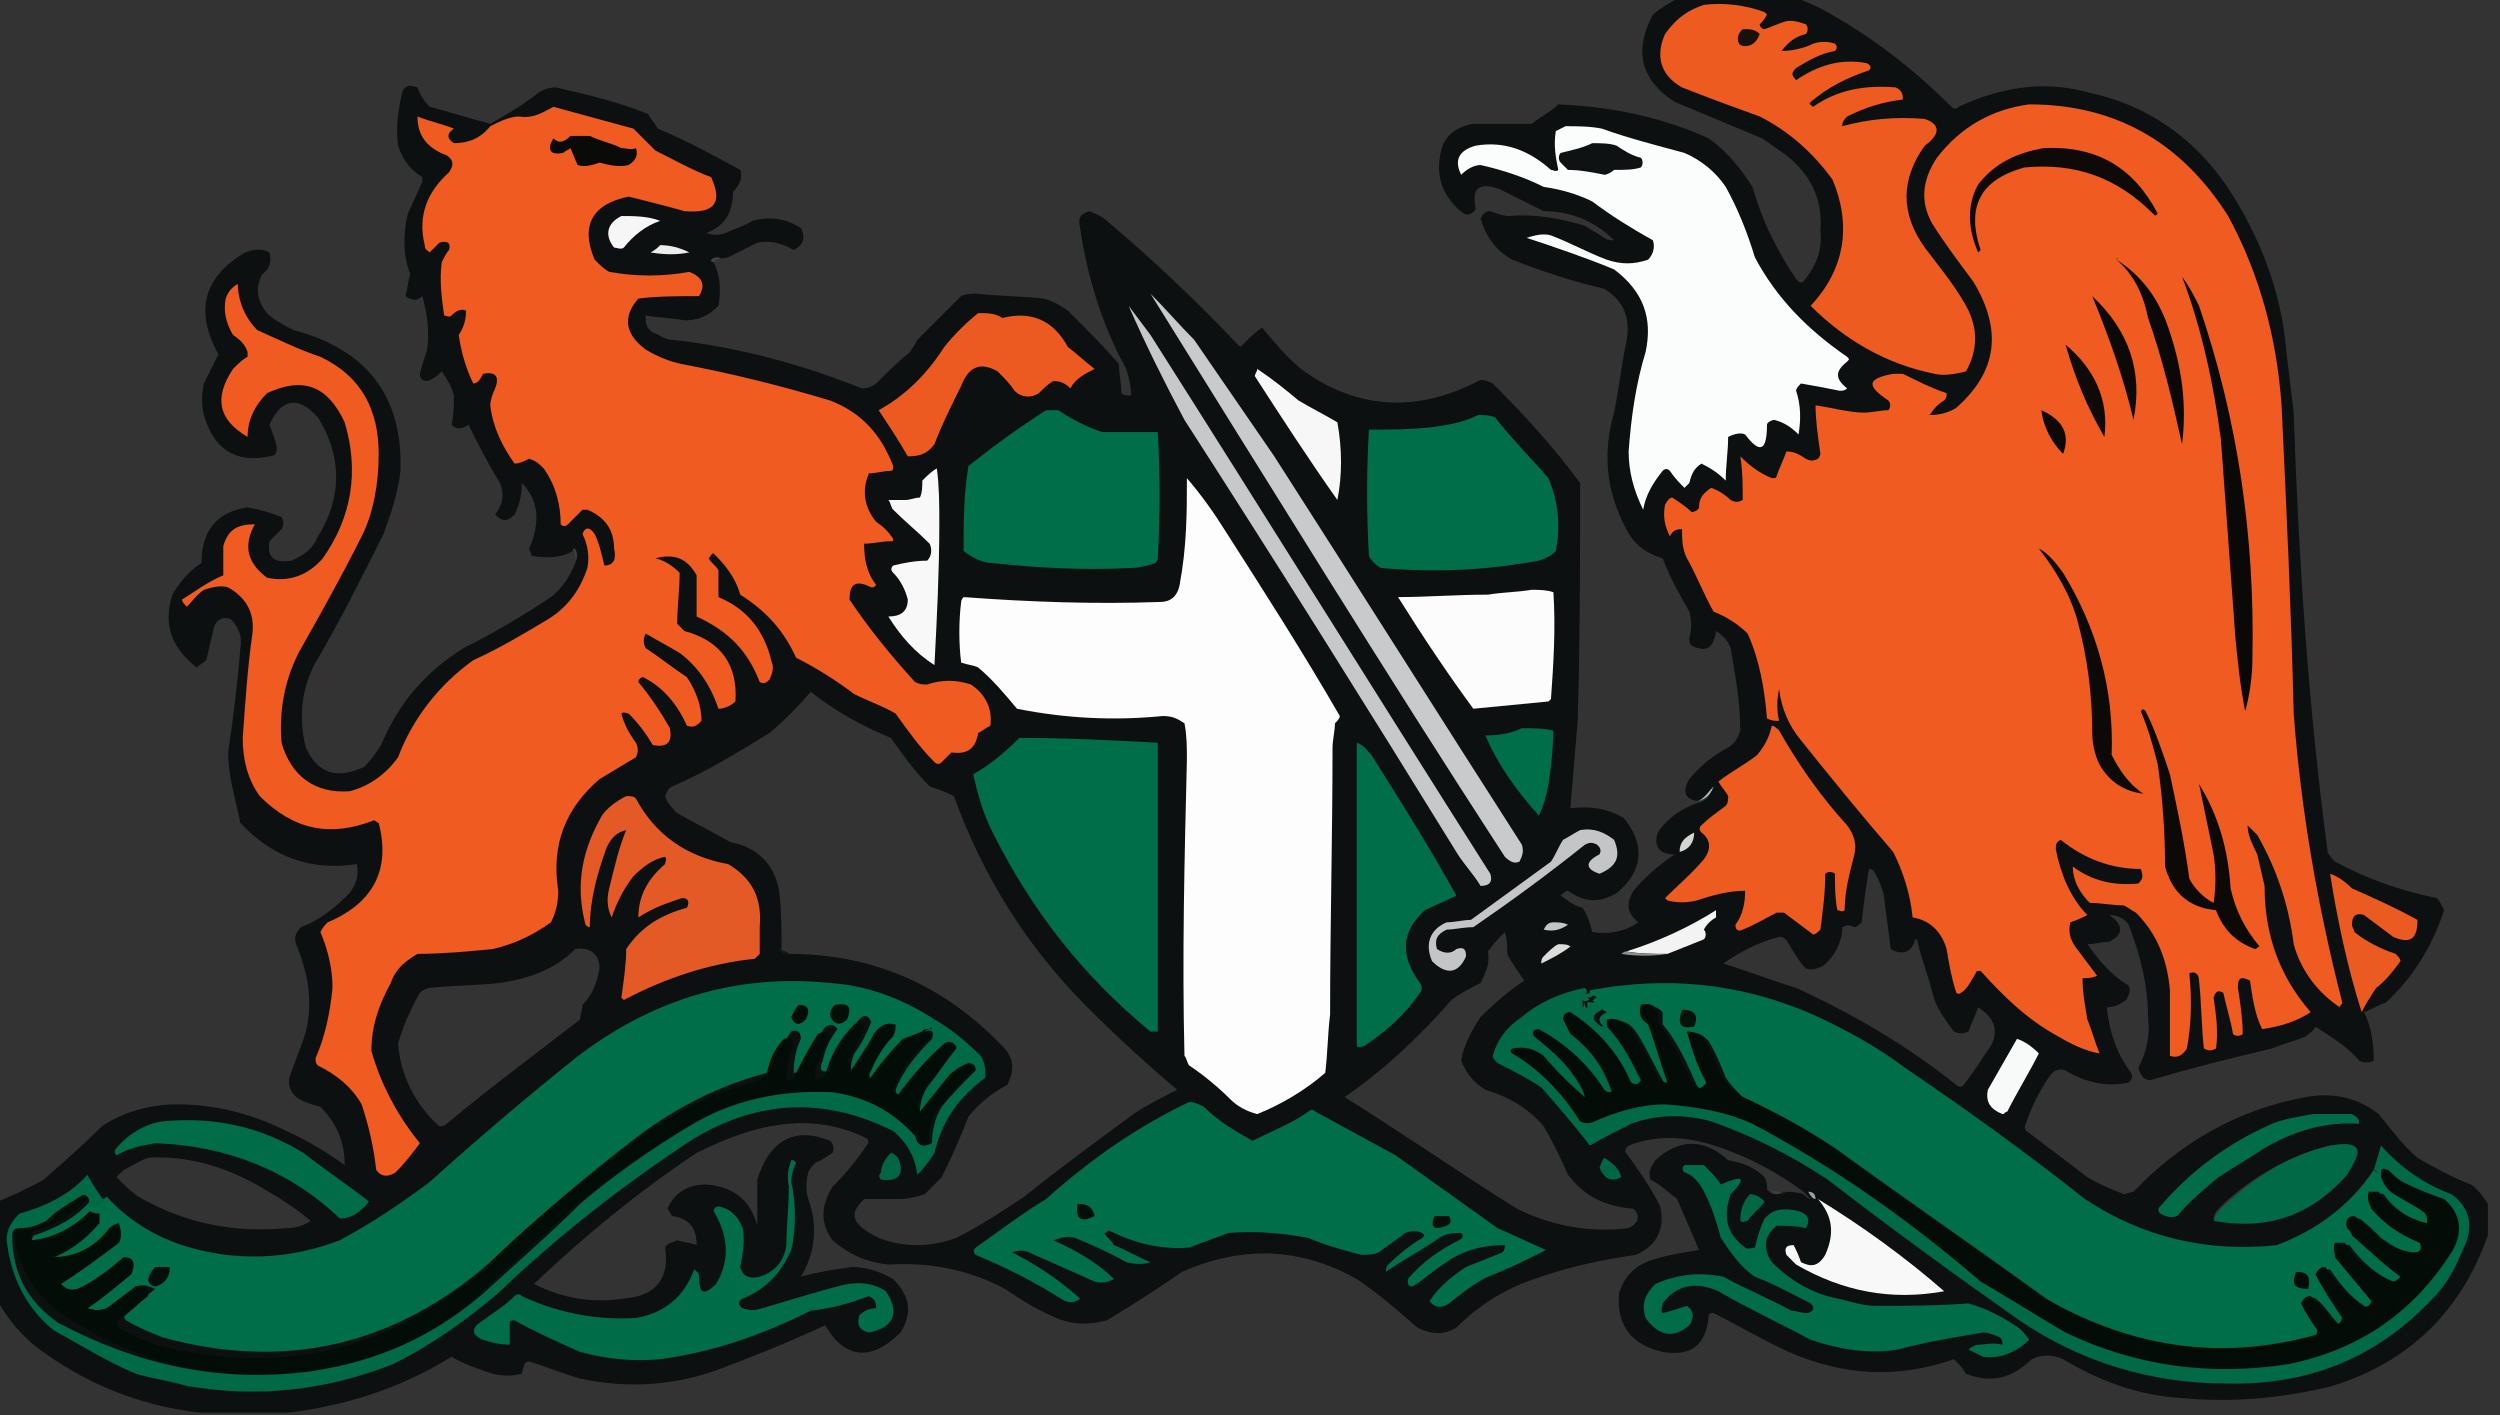 <?xml version="1.0" encoding="UTF-8"?>
<!-- Generator: Adobe Illustrator 28.1.0, SVG Export Plug-In . SVG Version: 6.00 Build 0)  -->
<svg xmlns="http://www.w3.org/2000/svg" xmlns:xlink="http://www.w3.org/1999/xlink" version="1.1" id="Layer_1" x="0px" y="0px" width="103px" height="58.3px" viewBox="0 0 103 58.3" style="enable-background:new 0 0 103 58.3;" xml:space="preserve">
<rect x="0" y="0" width="103" height="58.3" fill="#333333" stroke="none"/>
<style type="text/css">
	.st0{opacity:0.995;fill-rule:evenodd;clip-rule:evenodd;fill:#0E1111;enable-background:new    ;}
	.st1{fill-rule:evenodd;clip-rule:evenodd;fill:#EE5B21;}
	.st2{fill-rule:evenodd;clip-rule:evenodd;fill:#18100B;}
	.st3{fill-rule:evenodd;clip-rule:evenodd;fill:#EF5B21;}
	.st4{fill-rule:evenodd;clip-rule:evenodd;fill:#FBFCFC;}
	.st5{fill-rule:evenodd;clip-rule:evenodd;fill:#0A0B09;}
	.st6{fill-rule:evenodd;clip-rule:evenodd;fill:#0E1212;}
	.st7{fill-rule:evenodd;clip-rule:evenodd;fill:#0E0A08;}
	.st8{fill-rule:evenodd;clip-rule:evenodd;fill:#F6F6F6;}
	.st9{fill-rule:evenodd;clip-rule:evenodd;fill:#ECEDED;}
	.st10{opacity:0.125;fill-rule:evenodd;clip-rule:evenodd;fill:#A9A9AA;enable-background:new    ;}
	.st11{fill-rule:evenodd;clip-rule:evenodd;fill:#C9CACC;}
	.st12{fill-rule:evenodd;clip-rule:evenodd;fill:#ED5A21;}
	.st13{fill-rule:evenodd;clip-rule:evenodd;fill:#C7C8CA;}
	.st14{fill-rule:evenodd;clip-rule:evenodd;fill:#0D0907;}
	.st15{fill-rule:evenodd;clip-rule:evenodd;fill:#0A0907;}
	.st16{fill-rule:evenodd;clip-rule:evenodd;fill:#F7F7F7;}
	.st17{fill-rule:evenodd;clip-rule:evenodd;fill:#006F49;}
	.st18{fill-rule:evenodd;clip-rule:evenodd;fill:#F8F8F8;}
	.st19{fill-rule:evenodd;clip-rule:evenodd;fill:#FDFDFD;}
	.st20{fill-rule:evenodd;clip-rule:evenodd;fill:#0B0907;}
	.st21{opacity:0.125;fill-rule:evenodd;clip-rule:evenodd;fill:#9E9F9F;enable-background:new    ;}
	.st22{fill-rule:evenodd;clip-rule:evenodd;fill:#FCFCFC;}
	.st23{fill-rule:evenodd;clip-rule:evenodd;fill:#006E48;}
	.st24{fill-rule:evenodd;clip-rule:evenodd;fill:#B6B8B9;}
	.st25{fill-rule:evenodd;clip-rule:evenodd;fill:#E45A26;}
	.st26{fill-rule:evenodd;clip-rule:evenodd;fill:#C4C5C7;}
	.st27{fill-rule:evenodd;clip-rule:evenodd;fill:#D3D4D4;}
	.st28{fill-rule:evenodd;clip-rule:evenodd;fill:#EB5A21;}
	.st29{fill-rule:evenodd;clip-rule:evenodd;fill:#F3F3F3;}
	.st30{fill-rule:evenodd;clip-rule:evenodd;fill:#DBDCDB;}
	.st31{opacity:0.125;fill-rule:evenodd;clip-rule:evenodd;fill:#A0A1A0;enable-background:new    ;}
	.st32{fill-rule:evenodd;clip-rule:evenodd;fill:#8D8F8F;}
	.st33{fill-rule:evenodd;clip-rule:evenodd;fill:#006E49;}
	.st34{fill-rule:evenodd;clip-rule:evenodd;fill:#030C06;}
	.st35{fill-rule:evenodd;clip-rule:evenodd;fill:#030F08;}
	.st36{fill-rule:evenodd;clip-rule:evenodd;fill:#04120A;}
	.st37{fill-rule:evenodd;clip-rule:evenodd;fill:#030D07;}
	.st38{fill-rule:evenodd;clip-rule:evenodd;fill:#F8F9F9;}
	.st39{fill-rule:evenodd;clip-rule:evenodd;fill:#006A46;}
	.st40{fill-rule:evenodd;clip-rule:evenodd;fill:#006D48;}
	.st41{fill-rule:evenodd;clip-rule:evenodd;fill:#016644;}
	.st42{opacity:0.125;fill-rule:evenodd;clip-rule:evenodd;fill:#959697;enable-background:new    ;}
	.st43{fill-rule:evenodd;clip-rule:evenodd;fill:#016744;}
	.st44{fill-rule:evenodd;clip-rule:evenodd;fill:#9FA1A1;}
	.st45{fill-rule:evenodd;clip-rule:evenodd;fill:#031009;}
</style>
<g>
	<g>
		<path class="st0" d="M70.3-0.5c0.7,0,1.4,0,2.1,0c1.2,0.2,2.3,0.6,3.4,1.3C77.5,1.8,79,3,80.4,4.4c0.1,0.1,0.2,0.1,0.3,0    c1.7-0.8,3.5-1.1,5.3-0.6c2.4,0.5,4.3,1.8,5.7,3.8c1.4,2.1,2.3,4.4,2.5,6.9c0.1,0.8,0.2,1.7,0.3,2.5c0.2,6,0.6,12.1,1.4,18.1    c0.1,0.2,0.2,0.3,0.3,0.4c1.3,0.7,2.7,1.2,4.2,1.5c0.1,0.1,0.2,0.3,0.3,0.5c-0.5,1.5-1.3,2.8-2.4,3.8c-0.3,0.1-0.6,0.3-0.9,0.4    c0.3,0.6,0.4,1.3,0.4,2c-0.2,0.1-0.4,0.1-0.6,0c-0.5-0.6-1.2-1-1.8-1.4c-0.1,0.2-0.3,0.3-0.4,0.4c-0.5,0.2-0.9,0.3-1.4,0.5    c-1.7,0.4-3.3,0.8-5,1.3c-0.3,0-0.4-0.2-0.5-0.5c0.3-0.6,0.5-1.3,0.4-2c0-1.4-0.3-2.6-0.8-3.9c-0.2-0.3-0.5-0.4-0.8-0.4    c0.6,0.4,0.6,0.8,0,1.1c-0.3,0-0.6,0.1-0.9,0.1c0.5,0.7,1,1.3,1.7,1.7c0.1,0.2,0,0.4-0.1,0.6c-0.3,0.2-0.5,0.3-0.8,0.3    c0.1,1,0.4,1.9,1,2.7c0.1,0.2,0,0.3-0.1,0.4c-0.9,0.2-1.8,0-2.6-0.5c-0.3-0.1-0.5,0-0.7,0.3c-0.4,0.6-0.7,1.2-0.9,1.8    c-0.1,0.2-0.1,0.3,0,0.4c0.8,0.6,1.7,1.3,2.5,1.9c0.5,0.3,1,0.5,1.5,0.7c0.1,0,0.3-0.1,0.4-0.1c1.9-2,4.3-3.4,7.1-3.9    c1.1-0.2,2.1,0,3,0.7c0.5,0.6,1,1.3,1.6,1.8c0.7,0.4,1.4,0.8,2.2,1.1c0.3,0.2,0.5,0.5,0.7,0.8c0,0.4,0,0.9,0,1.3    c-1.1,3.1-3.2,5.2-6.4,6.2c-2,0.5-4.1,0.7-6.2,0.5c-1.8-0.1-3.4-0.7-4.9-1.6c-0.4-0.2-0.9-0.2-1.3,0C82.9,56.8,82,57,81,56.6    c-0.1-0.2-0.3-0.4-0.5-0.6c-2.3,0.8-4.5,0.7-6.8-0.3c-1.1-0.5-2.1-1.1-3.1-1.6c-0.1,0-0.2,0-0.2,0.1c-0.1,1.2-0.7,1.7-1.9,1.5    c-1.3-0.3-1.9-1.1-1.8-2.4c0.2-0.7,0.7-1.2,1.4-1.4c0.6-0.2,1.3-0.3,1.9-0.4c-0.3-0.7-0.6-1.4-0.9-2.1c-0.4-0.3-0.7-0.6-1.1-0.8    c-0.1-0.3,0-0.5,0.2-0.8c1-0.9,2-0.9,3,0c0.6,0.1,1.1,0.3,1.5,0.7c0.1,0.2,0.1,0.3,0.1,0.5c0.1,0.1,0.2,0.2,0.3,0.2    c0.1,0,0.3,0,0.3-0.1c0.3,0,0.6,0,0.9,0.1c0.1,0.1,0.2,0.2,0.3,0.2c-0.1-0.1-0.2-0.2-0.3-0.3c-1.2-0.9-2.6-1.6-4-2    c-1.1-0.3-2.2-0.3-3.2,0.1c-0.1,0.1-0.2,0.2-0.1,0.3c0.5,0.7,1,1.4,1.4,2.2c0.2,0.9-0.1,1.6-1,2c-1.4,0.2-2.8,0.5-4.2,1    c-1.2,0.4-2.3,1.1-3.2,2c-0.5,0.3-1,0.3-1.6,0c-0.8-0.7-1.6-1.4-2.5-2c-2.3-1.3-4.7-1.4-7.2-0.3c-1,0.7-2.1,1.4-3.1,2    c-0.8,0.2-1.5,0.2-2.3-0.2c-0.7-0.3-1.3-0.7-1.9-1.1c-1.5-0.8-3.1-1.1-4.8-1c-0.9-0.1-1.6-0.4-2.3-1c-0.5-0.7-0.5-1.4,0-2.2    c0.5-0.5,1-1.1,1.4-1.7c0.1-0.1,0.1-0.2,0-0.3c-1-0.5-2.1-0.7-3.2-0.6c-1.3,0.1-2.6,0.6-3.8,1.2c-2.4,1.6-4.6,3.4-6.7,5.4    c1.2,0.6,2.4,0.8,3.7,0.6c1.3-0.1,1.9-0.8,1.7-2.1c0.1-0.2,0.3-0.2,0.5-0.3c0.3,0.1,0.6,0.1,0.8,0.2c0-0.7-0.3-1.1-1-1.2    c-0.1-0.1-0.1-0.2-0.2-0.3c0.3-0.7,0.9-1,1.6-1c1.1,0.1,1.8,0.6,2.1,1.7c0-0.6,0-1.3,0-1.9c0.5-1.6,1.5-2.2,3-1.6    c0.1,0.1,0.2,0.3,0.1,0.5c-0.2,0.1-0.4,0.3-0.7,0.4c-0.1,0.1-0.2,0.2-0.3,0.4c-0.1,0.4-0.1,0.8,0,1.1c0.4,1.1,0.3,2.2-0.3,3.2    c0.7-0.2,1.4-0.3,2.1-0.4c0.6,0,1.2,0.2,1.7,0.5c0.7,0.7,0.8,1.4,0.3,2.2c-1.2,1.2-2.3,1.1-3.1-0.3c-1.5,0.7-3,1.3-4.6,1.9    c-1.8,0.6-3.6,0.7-5.5,0.3c-0.7-0.2-1.4-0.5-2.1-0.7c-0.1,0-0.1,0-0.2,0.1c0,0.1-0.1,0.3-0.1,0.4c-0.4,0.1-0.8,0.1-1.2,0    c-0.6-0.2-1.2-0.4-1.7-0.7c-2.1,1.3-4.3,2-6.7,2.3c-1.2,0-2.4,0-3.7,0c-2.5-0.3-4.7-1.2-6.7-2.7c-1.1-0.9-1.8-2-2.2-3.4    c0-0.6,0-1.1,0-1.7c0.1-0.3,0.2-0.6,0.4-0.8c0.7-0.3,1.4-0.6,2.1-1c0.8-0.7,1.6-1.4,2.4-2.2c0.9-0.6,2-0.9,3.1-0.9    c1.6,0,3.1,0.4,4.5,1.1c0.9,0.4,1.7,0.9,2.4,1.4c0-0.9-0.3-1.7-1-2.4c-0.4-0.1-0.7-0.2-1-0.4c-0.2-0.2-0.3-0.4-0.3-0.7    c0.2-0.7,0.5-1.3,0.7-2c0.3-1.2,0.1-2.4-0.4-3.6c-0.1-0.3,0-0.5,0.2-0.7c0.8-0.3,1.4-0.8,2-1.4c0.3-0.4,0.4-0.8,0.3-1.2    c-1.9,0.3-3.5-0.3-4.8-1.7C9.7,32.9,9.4,32,9.4,31c0.2-1.4,0.4-2.9,0.5-4.3c0.1-0.5-0.1-0.9-0.4-1.2c-0.3-0.1-0.6,0-0.7,0.4    c-0.1,0.4-0.2,0.9-0.3,1.3c-0.1,0.1-0.3,0.2-0.4,0.3c-1-0.8-1.4-1.7-1-3c0.3-0.5,0.7-1,1.2-1.3c0-1.3,0.6-2.1,1.9-2.3    c0.5,0.1,0.9,0.2,1.4,0.4c0.1,0.2,0.1,0.3,0,0.5c-0.2,0.2-0.3,0.3-0.5,0.5c-0.1,0.7,0.2,0.9,0.9,0.8c0.5-0.2,0.9-0.5,1.1-1    c1-1.6,1-3.3,0-4.9c-0.8-0.9-1.5-0.8-2,0.3c0.1,0.3,0.3,0.7,0.3,1c0,0.2-0.1,0.3-0.3,0.3c-1.4,0.3-2.3-0.3-2.7-1.7    c-0.1-0.4-0.1-0.9,0-1.3c0.2-0.4,0.4-0.8,0.6-1.2c-1-1.8-0.6-3.2,1.1-4.2c0.3-0.1,0.6-0.2,1,0c0.1,0.4,0,0.7-0.3,0.9    c-0.3,0.6-0.2,1.1,0.2,1.6c0.3,0.3,0.7,0.5,1.1,0.7c3,0.8,4.5,2.7,4.4,5.8c-0.1,0.9-0.4,1.8-0.7,2.6c-0.9,1.8-1.8,3.6-2.8,5.3    c-0.6,1.1-0.7,2.3-0.4,3.5c0.5,1.1,1.3,1.3,2.4,0.8c0.3-0.3,0.5-0.6,0.7-0.9c0.7-1.7,1.8-3,3.4-4c1.2-0.6,2.4-1.3,3.6-2.1    c0.5-0.4,0.8-0.9,1-1.4c0.1-0.2,0.1-0.4,0-0.6c-0.1,0-0.1,0-0.1,0.1c-0.5,0.3-1.1,0.3-1.7,0.2c0-0.1-0.1-0.2-0.1-0.3    c0.2-0.4,0.3-0.9,0.3-1.3c0-0.5-0.2-1-0.6-1.4c0,0.5-0.1,0.9-0.3,1.3c-0.3,0.3-0.5,0.3-0.8,0c0.3-0.4,0.4-0.8,0.2-1.3    c-0.5-0.8-0.9-1.6-1.3-2.4c-0.3,0.2-0.5,0.2-0.7,0c0.1-0.4,0.1-0.8,0.1-1.2c-0.1-0.4-0.3-0.7-0.5-1c-0.2,0.2-0.3,0.3-0.6,0.4    c-0.2,0-0.3-0.1-0.3-0.3c0.1-0.4,0.2-0.7,0.3-1c0.1-0.7,0-1.5-0.2-2.2c-0.2,0.2-0.4,0.2-0.7,0c0.1-0.3,0.1-0.6,0.2-0.9    c-0.3-0.8-0.3-1.6-0.1-2.5c0.2-0.4,0.4-0.9,0.6-1.3c0-0.1,0-0.1,0-0.2c-0.5-0.3-0.8-0.7-1-1.3c-0.1-0.8,0-1.5,0.2-2.3    c0.2-0.2,0.3-0.2,0.6-0.1c0.1,0.3,0.3,0.6,0.5,0.8c0.8,0.2,1.7,0.5,2.5,0.7c0.7-0.4,1.4-0.8,2-1.3c0.2-0.1,0.4-0.2,0.7-0.2    c1.3,0.3,2.6,0.6,3.8,1.1c0.1,0.2,0.3,0.4,0.4,0.6c1.2,0.5,2.3,1.1,3.4,1.7c0.1,0.3,0,0.6-0.3,0.9c0,0.8-0.3,1.4-1.1,1.7    c0.3,0.1,0.5,0.1,0.8,0c0.4-0.2,0.8-0.3,1.1-0.5c0.7-0.2,1.4-0.1,2,0.3c0.2,0.4,0.1,0.7-0.3,0.9c-0.5-0.3-1-0.4-1.5-0.3    c-0.4,0.2-0.8,0.4-1.2,0.6c-0.1,0-0.3,0.1-0.4,0c-0.1,0-0.2,0-0.3,0.1c0,0.1,0,0.1,0.1,0.1c0.3,0.6,0.3,1.2,0.2,1.8    c-0.4,0.4-0.8,0.6-1.4,0.6c-0.5-0.1-1-0.1-1.6-0.2c0,0.3,0,0.5,0.3,0.7c0.3,0.1,0.5,0.3,0.8,0.3c2.7,0.3,5.3,1,7.8,2    c0.3,0,0.5-0.1,0.7-0.3c0.4-0.4,0.8-0.8,1.3-1.2c0.1-0.2,0.2-0.3,0.3-0.5c0.6-0.6,1.2-1.2,1.8-1.8c0.2-0.1,0.4-0.1,0.6-0.1    c0.9,0.1,1.9,0.1,2.8,0.2c0.4,0.1,0.7,0.3,1,0.5c0.7,0.7,1.5,1.5,2.1,2.2c0,0.4,0.1,0.8,0.1,1.2c0.1,0.1,0.3,0.1,0.4,0.1    c0-0.4-0.1-0.8-0.2-1.1c-1-1.8-1.6-3.8-1.9-5.8c-0.1-0.4,0-0.6,0.4-0.7c0.2,0.1,0.5,0.2,0.7,0.4c1.9,1.6,3.7,3.3,5.4,5.1    c0.1,0.1,0.1,0.1,0.2,0c0.3-0.3,0.5-0.5,0.8-0.7c0.5,0.6,1,1.2,1.6,1.7c2.3,1.7,4.8,1.8,7.3,0.5c0.2-0.1,0.4,0,0.6,0.1    c1.3,1.3,2.5,2.6,3.6,4.1c0,3.2,0,6.5-0.1,9.8c-0.1,1.2-0.2,2.4-0.3,3.6c0.8-0.1,1.5,0,2.2,0.4c0.9,1.1,0.8,2.2-0.3,3.1    c-0.7,0.4-1.3,0.4-2-0.1c-0.1,0-0.2,0.1-0.3,0.2c0.3,0.2,0.5,0.4,0.9,0.5c0.2,0.3,0.3,0.6,0.4,1c0.7,0.1,1.3,0,1.9-0.4    c-0.5-0.4-0.5-0.8-0.2-1.3c0.5-0.6,1.1-1.1,1.7-1.5c-0.6,0-0.9-0.3-0.7-0.9c0.4-0.6,1-1,1.6-1.2c0.4-0.1,0.6-0.3,0.6-0.6    c-0.1,0.3-0.3,0.4-0.6,0.5c-0.5-0.1-0.6-0.4-0.3-0.9c0.4-0.5,1-1,1.6-1.3c0.3-0.2,0.4-0.4,0.5-0.7c0-1.1-0.2-2.3-0.4-3.4    c-0.1-0.3-0.3-0.5-0.6-0.7c-0.1,0.7-0.4,0.9-1,0.6c-0.1-0.1-0.1-0.2-0.1-0.3c0.1-0.4,0.1-0.7,0-1.1c-0.4-0.7-0.8-1.4-1.1-2.2    c-0.7-0.2-1.2-0.6-1.5-1.2c-0.8-1.5-1-3.1-0.5-4.8c0.2-1,0.3-1.9,0.5-2.9c0.2-1-0.1-1.7-0.9-2.2c-1.3-0.3-2.5-0.7-3.8-1.2    C61.6,10.3,61.2,9.7,61,9c0.1-0.2,0.2-0.3,0.4-0.3c0.3,0.1,0.5,0.2,0.8,0.2c1-0.1,2.1,0.1,3.1,0.4c0.3,0.2,0.5,0.3,0.8,0.5    c0.1,0.1,0.3,0.1,0.4,0.1c-0.8-0.8-1.8-1.2-2.9-1.2c-0.6-0.3-1.2-0.6-1.8-0.9c-0.8-0.3-1.2-0.1-1,0.8c-0.1,0.2-0.3,0.3-0.5,0.2    c-0.9-0.7-1.2-1.6-0.9-2.7c0.2-0.6,0.7-0.9,1.3-1c0.8,0,1.6,0,2.4,0c0.4-0.3,0.8-0.5,1.1-0.8c2.2,0.1,4.2,0.5,6.2,1.4    c0.7,0.5,1.3,1.2,1.8,2c0.4,1.4,1,2.6,1.8,3.8c0.1,0.1,0.2,0.2,0.3,0.1c0.5-0.6,0.8-1.3,0.7-2.1c0.1-1.3-0.4-2.3-1.4-3.1    c-0.3-0.2-0.7-0.5-1-0.7c-1.2-0.5-2.4-1-3.6-1.5c-1.4-0.9-1.7-2.1-0.9-3.6C68.7,0.1,69.5-0.3,70.3-0.5z M32.5,39.3    c-0.1-0.1-0.2-0.1-0.3-0.2c0-0.8,0-1.6-0.1-2.4c-0.2-1.1-0.9-1.8-2-2c-0.7-0.4-1.5-0.8-2.2-1.2c-0.2-0.2-0.4-0.4-0.5-0.7    c0.1-0.2,0.1-0.3,0.3-0.4c1.4-0.6,2.7-1.4,4-2.2c0.6-0.5,1.2-1.1,1.7-1.7c1,0.8,2.1,1.4,3.3,1.9c0.5,0.7,1,1.4,1.6,2    c0.3,0.1,0.6,0.2,1,0.4c1.2,3.3,3,6.2,5.5,8.7c1.2,1.2,2.4,2.3,3.7,3.4c-0.6,0.3-1.2,0.6-1.8,1c-1.5,1.1-3,2.2-4.5,3.4    c-0.9,0.6-1.8,1.2-2.8,1.7c-1.1,0.4-2.2,0.4-3.2,0C35,50.4,35,50,35.6,49.4c0.5,0,1,0,1.5,0c0.3,0,0.7-0.1,1-0.2    c0.2-0.2,0.4-0.4,0.7-0.7c0.4-0.8,0.8-1.7,1.1-2.5c0.4-0.5,1-1,1.6-1.3c0.3-0.6,0.3-1.1-0.2-1.6C38.9,40.6,36,39.3,32.5,39.3z     M77,35.8c0.1,0,0.1,0,0.2,0.1c0.2,0.3,0.3,0.6,0.4,0.9c0.1,0.8,0.2,1.5,0.3,2.3c0.5,0.3,0.9,0.1,1-0.4c0.1,0,0.1,0,0.1,0.1    c0.2,0.8,0.5,1.6,0.7,2.4c0.2,0.5,0.5,0.9,0.8,1.3c0.2,0.1,0.4,0.1,0.6,0c0.1-0.3,0.3-0.7,0.4-1c0.8,0.5,0.9,1.2,0.3,1.9    c-0.3,0.5-0.6,0.9-0.9,1.3c-0.1,0.1-0.2,0.1-0.3,0c-2-1.6-4.2-2.9-6.6-4c-1-0.3-2-0.7-3-1c0.7-0.5,1.5-0.9,2.3-1.1    c0.2,0,0.3,0.1,0.4,0.3c0.2,0.3,0.4,0.7,0.7,1c0.2,0.1,0.5,0,0.7-0.1c0.5-0.4,0.8-1,0.8-1.6c0.2-0.1,0.3-0.1,0.5,0    c0.1,0,0.2-0.1,0.3-0.2C76.8,37.1,76.9,36.4,77,35.8z M62,38.4c0.1,0.3,0.1,0.6,0.1,0.9c0.2,0.4,0.5,0.8,0.7,1.1    c-0.6,0.4-1.2,0.9-1.8,1.5c-0.4,0.6-0.7,1.2-0.8,1.8c0.2,0.5,0.5,0.9,1,1.2c1,0.3,1.8,0.8,2.4,1.5c0.4,0.7,0.7,1.3,1,2    c0.7,0.9,1.5,1.3,2.7,1.4c0.3,0.3,0.2,0.6-0.2,0.8c-1.6,0.2-3.2-0.1-4.6-0.8c-2.4-1.5-4.7-3.1-7.1-4.6c1.6-1.1,3.1-2.5,4.4-4    c0.4-0.3,0.8-0.5,1.2-0.7c0.2-0.4,0.4-0.8,0.3-1.3C61.6,38.8,61.8,38.6,62,38.4z M23.7,39.1c0.6-0.1,1,0.2,1,0.8    c-0.1,0.6-0.3,1.1-0.7,1.5c0,0.2-0.1,0.4-0.1,0.6c-1.8,1.4-3.7,2.8-5.5,4.3c-0.1,0.1-0.2,0.1-0.3,0.1c-1-0.9-1.6-2.1-1.7-3.4    c0.2-0.7,0.5-1.4,0.9-2.1c0.1-0.1,0.3-0.2,0.4-0.2c1-0.1,1.9-0.1,2.9-0.2C21.9,40.3,22.9,39.9,23.7,39.1z M6.1,47.7    c1.7-0.1,3.3,0.4,4.8,1.3c0.7,0.4,1.3,0.8,1.9,1.3c-0.3,0.2-0.6,0.3-1,0.3c-2.2,0.2-4.2-0.2-6.1-1.3c-0.3-0.2-0.6-0.5-0.9-0.8    c0.1-0.1,0.2-0.2,0.3-0.3C5.5,48,5.8,47.8,6.1,47.7z M96,47.2c1.2-0.2,1.5,0.1,0.7,1.1c-1.5,1.7-3.3,2.3-5.5,1.9    c0-0.2,0.2-0.4,0.4-0.6C92.8,48.5,94.3,47.6,96,47.2z"></path>
	</g>
	<g>
		<path class="st1" d="M70.2,0.2c0.8-0.1,1.7,0,2.5,0.3c0,0,0.1,0.1,0.1,0.1c-0.1,0.2-0.2,0.3-0.3,0.4c0,0.1,0.1,0.2,0.2,0.2    C73,1.1,73.2,1,73.5,0.9c0.3-0.1,0.6,0,0.9,0.1c0.1,0.1,0.1,0.3,0,0.4c-0.4,0.1-0.7,0.3-1,0.7c0.4,0,0.9-0.1,1.3-0.3    c0.3-0.1,0.6-0.1,0.9,0c0.1,0.1,0.1,0.2,0,0.3C75,2.2,74.5,2.5,74,2.8c-0.2,0.2-0.2,0.3,0,0.5c0.9-0.6,1.8-0.9,2.9-0.7    c0.2,0.1,0.2,0.2,0.1,0.3c-0.9,0.3-1.7,0.7-2.4,1.3c-0.1,0.1,0,0.1,0.1,0.2c1-0.7,2.1-0.9,3.4-0.8c0.2,0.1,0.3,0.2,0.3,0.5    c-0.8,0.1-1.5,0.3-2.3,0.7c-0.1,0.1-0.2,0.2-0.2,0.4c1.1-0.3,2.2-0.4,3.4-0.3C79.9,5.1,80,5.5,79.3,6c-1,1.4-1,2.8,0,4.2    c0.6,0.8,1.2,1.5,1.7,2.4c0.5,0.9,0.5,1.8,0,2.7c-0.4,0.1-0.9,0.2-1.3,0.1c-2-0.4-3.7-1.4-5.1-2.8c1.4-1.5,1.7-3.3,0.9-5.2    c-0.8-1.1-1.8-2-3-2.6c-1.1-0.4-2.2-0.8-3.2-1.2c-0.9-0.5-1.1-1.3-0.7-2.2C69.1,0.7,69.6,0.4,70.2,0.2z"></path>
	</g>
	<g>
		<path class="st2" d="M71.8,1.2c0.3,0,0.5,0,0.7,0.2c-0.1,0.3-0.3,0.5-0.6,0.5c-0.2,0-0.3-0.1-0.3-0.3C71.6,1.4,71.7,1.3,71.8,1.2z    "></path>
	</g>
	<g>
		<path class="st3" d="M83.6,4.3c3.6,0,6.3,1.6,8.2,4.6c1.3,2.4,2,5,2.2,7.8c0.2,4.2,0.4,8.5,0.5,12.7c0.3,4,1,8,2,11.9    c0,0.1-0.1,0.1-0.1,0.2c-0.9-0.6-1.6-1.5-1.9-2.6c-0.2-1.6-0.7-3.1-1.5-4.5c-0.1-0.1-0.3-0.3-0.4-0.4c0,0.4,0.2,0.8,0.4,1.2    c0.1,0.4,0.2,0.9,0.3,1.3c0,2,0.6,3.7,1.9,5.2c-0.6,0.4-1.3,0.6-2,0.7c-0.3-0.6-0.4-1.3-0.5-2c-0.4-0.2-0.5-0.1-0.5,0.3    c0.1,0.6,0.2,1.3,0.2,1.9c-0.1,0.1-0.3,0.1-0.4,0c-0.1-0.6-0.3-1.2-0.4-1.7c-0.2-0.1-0.3-0.1-0.4,0.2c0.1,0.7,0.2,1.4,0.1,2.1    c-0.2,0.1-0.3,0.1-0.5,0c-0.1-0.9-0.1-1.9-0.2-2.8c0-0.3-0.2-0.4-0.4-0.3c0.1,1,0.1,2-0.1,3.1c-0.2,0.3-0.4,0.4-0.7,0.3    c0-0.9,0-1.8,0-2.7c-0.1-1.2-0.5-2.3-1.4-3.2c-0.2-0.1-0.3-0.2-0.5-0.3c-0.5,0-0.9-0.1-1.4-0.1c-0.4-0.4-0.7-0.9-0.7-1.5    c0.8,0.6,1.7,0.8,2.7,0.7c0.2-0.2,0.2-0.3,0.1-0.6c-1.2,0-2.3-0.4-3.3-1.2c-0.2,0.1-0.2,0.2-0.2,0.4c0.2,1,0.6,2,1.3,2.7    c-0.2,0.1-0.4,0.2-0.7,0.3c-0.1,0.4,0,0.7,0.2,1c0.3,0.4,0.6,0.8,0.9,1.2c-0.2,0.1-0.4,0.1-0.6,0.1c0,0.6,0.1,1.1,0.2,1.7    c0.2,0.5,0.3,0.9,0.5,1.4c-0.6-0.1-1.2-0.4-1.7-0.7C83.5,42,82.5,41,81.6,40c-0.1,0-0.2,0-0.2,0.1c-0.2,0.3-0.3,0.6-0.6,0.8    c-0.1,0.1-0.2,0-0.2,0c-0.2-0.6-0.3-1.2-0.4-1.8c-0.2-0.7-0.7-1.2-1.4-1.3c-0.1-1-0.4-1.9-0.8-2.7c-1.3-1.5-2.6-3.1-3.8-4.6    c-0.5-0.6-0.8-1.3-0.9-2.1c-0.1,0.4-0.1,0.9,0,1.3c-0.2,0-0.3,0-0.5-0.1c-0.1-1.2-0.3-2.4-0.8-3.5c-0.4-0.4-0.9-0.7-1.4-0.9    c-0.4-0.7-0.7-1.5-1.1-2.2c-0.2-0.4-0.2-0.8-0.2-1.2c-0.3,0-0.4,0.1-0.5,0.3c-0.2-0.4-0.3-0.8-0.2-1.3c0.1-0.2,0.2-0.3,0.3-0.3    c0.3,0.2,0.6,0.4,0.8,0.6c0.1,0,0.3-0.1,0.3-0.2c0-0.4,0.2-0.6,0.5-0.8c0.3,0.1,0.6,0.3,0.8,0.5c0.2,0.1,0.3,0.1,0.5,0    c0-0.6,0-1.2-0.1-1.8c0.4,0.4,0.8,0.7,1.3,0.9c0.1,0,0.2,0,0.2-0.1c0.1-0.3,0.3-0.7,0.4-1c0.3,0,0.5,0.1,0.8,0.3    c0.2,0.1,0.3,0.1,0.5,0c0,0,0.1-0.1,0.1-0.2c-0.1-0.7-0.2-1.4-0.2-2c0.7,0.1,1.4,0.3,2,0.3c0.3,0,0.7-0.1,1-0.1    c0.1-0.1,0.1-0.3,0-0.4c-0.9-0.6-0.9-0.9,0.2-1.1c0.1,0,0.3,0,0.4,0c0.6,0.3,1.2,0.6,1.8,0.8c0,0.1,0,0.2-0.1,0.3    c-0.2,0.1-0.4,0.3-0.6,0.6c0.4,0,0.8-0.1,1.1-0.3c1.7-1.5,1.9-3.2,0.7-5.2c-0.6-0.8-1.2-1.6-1.7-2.4c-0.5-0.9-0.4-1.8,0.2-2.7    C80.8,5.2,82.1,4.5,83.6,4.3z"></path>
	</g>
	<g>
		<path class="st3" d="M22.8,4.4C23.9,4.7,25,5,26.1,5.3c0.3,0.3,0.6,0.6,0.9,0.9c0.8,0.4,1.5,0.8,2.3,1.1c0.5,1.1,0.1,1.5-1.1,1.4    c-0.7-0.2-1.5-0.4-2.3-0.6c-1.5,0.3-2,1.2-1.4,2.6c0.2,0.2,0.4,0.4,0.6,0.5c1.1,0.2,2.2,0.2,3.3,0c0.5,0.2,0.7,0.5,0.4,1    c-0.8,0-1.7,0-2.5,0.1c-0.7,0.8-0.5,1.5,0.3,2.1c0.5,0.3,1,0.5,1.5,0.6c2.1,0.4,4.1,0.9,6.1,1.5c1.3,0.5,2.1,1.4,2.6,2.7    c0,0.1,0,0.2-0.1,0.2c-0.3,0-0.6,0.1-0.9,0.1c-0.3,0.7-0.2,1.4,0.3,2c0.3,0.2,0.5,0.4,0.7,0.7c0,0.1,0,0.1-0.1,0.1    c-0.4,0-0.7,0.1-1.1,0.1c0,0.6,0.1,1.2,0.5,1.7c-0.1,0.1-0.1,0.1-0.2,0.1c-0.6-0.3-0.9-0.2-0.9,0.5c0.8,1.2,1.7,2.3,2.7,3.4    c0.2,0.1,0.3,0.1,0.5,0.1c0.6-0.2,1.2-0.2,1.8,0c0.6,0.4,0.9,1,0.8,1.7c-0.2,0.1-0.3,0.2-0.5,0.3c-0.1,0.6-0.4,0.9-1.1,0.8    c-0.1,0.1-0.3,0.3-0.4,0.4c-0.1,0.1-0.2,0.1-0.3,0c-0.6-0.6-1.1-1.3-1.6-2c-0.5-0.3-1.1-0.5-1.7-0.8c-0.8-0.6-1.6-1.1-2.4-1.5    c-0.5-1.1-1.2-1.9-2.3-2.6c-0.2-0.7-0.6-1.2-1.1-1.7c-0.1,0-0.1,0.1-0.2,0.2c0.1,0.2,0.3,0.3,0.4,0.5c0,0.4,0,0.8,0,1.1    c1.2,0.5,1.9,1.4,2.2,2.7c0.1,0.2,0,0.5-0.1,0.7c-0.1,0.1-0.2,0.2-0.4,0.1c-0.5-1.3-1.3-2.1-2.6-2.7c0-0.6,0-1.1,0-1.7    c-0.4-0.7-0.9-0.9-1.7-0.7c0.4,0.1,0.7,0.3,1,0.6c0,0.7-0.1,1.4-0.1,2.1c0.1,0.1,0.2,0.2,0.3,0.3c1.5,0.4,2.2,1.4,2.1,2.9    c-0.2,0.2-0.5,0.3-0.7,0.3c-0.3-0.9-0.8-1.7-1.6-2.3c-0.5-0.3-0.9-0.5-1.4-0.8c-0.1,0.2-0.1,0.4,0,0.6c0.6,0.4,1.1,0.8,1.7,1.2    c0.4,0.6,0.6,1.2,0.6,1.8c-0.2,0.2-0.3,0.3-0.6,0.2c-0.4-0.9-1-1.6-1.8-2c-0.1,0-0.2,0.1-0.2,0.2c0.5,0.6,0.9,1.2,1.3,1.9    c0.1,0.6-0.1,0.8-0.7,0.7c-0.3-0.5-0.6-0.9-1-1.3c-0.1,0-0.2-0.1-0.3,0c0.1,0.4,0.3,0.8,0.6,1.2c0.1,0.2,0.1,0.4,0,0.6    c-0.5,0.3-1,0.6-1.5,0.9c-1.4,1.2-2,2.7-1.7,4.6c0,0.5-0.1,0.9-0.3,1.3c-0.7,0.5-1.5,0.9-2.4,1.1c-1,0.1-2.1,0.2-3.1,0.2    c-0.5,0.3-0.9,0.6-1.1,1.2c-0.5,0.9-0.8,1.8-0.8,2.8c0.4,1.4,1.1,2.7,2,3.8c-0.3,0.4-0.6,0.8-1,1.2c-0.3,0.2-0.6,0.2-0.8-0.1    c-0.1-0.9-0.3-1.8-0.6-2.7c-0.4-0.7-1-1.2-1.8-1.6c-0.1-0.1-0.1-0.2-0.1-0.3c0.4-0.9,0.6-1.9,0.7-2.9c0-0.8-0.2-1.6-0.5-2.3    c0.1-0.2,0.2-0.3,0.3-0.4c1.9-0.8,2.6-2.2,2.1-4.1c-0.1,0-0.1-0.1-0.2-0.1c-1.8,0.7-3.3,0.4-4.7-1c-0.5-0.7-0.7-1.5-0.7-2.4    c0.1-1.4,0.2-2.9,0.4-4.3c0.1-0.9-0.3-1.5-1-1.9c-0.3-0.1-0.7,0-1,0.1c-0.3,0.2-0.5,0.5-0.7,0.7c-0.1-0.1-0.2-0.2-0.2-0.3    C8,24.4,8.5,24,9.2,23.7c0-0.4,0-0.8,0-1.2c0.2-0.7,0.6-0.9,1.3-0.9c-0.5,0.9-0.3,1.6,0.5,2.2c0.9,0.2,1.7-0.1,2.3-0.8    c1.2-1.7,1.5-3.6,0.9-5.6c-0.7-1.5-1.7-1.9-3.2-1.2c-0.5,0.5-0.8,1.1-0.8,1.8c-1.2-0.7-1.4-1.6-0.6-2.8c0.2-0.2,0.4-0.4,0.6-0.5    c0-0.1,0-0.1,0-0.2c-0.1-0.3-0.3-0.5-0.6-0.7c-0.3-0.5-0.4-1-0.3-1.5c0.1-0.3,0.3-0.5,0.5-0.6c0,0.7,0.3,1.4,0.8,1.9    c0.9,0.4,1.7,0.8,2.6,1.1c1.7,0.8,2.4,2.2,2.4,4c0,1.2-0.2,2.4-0.7,3.4c-0.8,1.6-1.7,3.2-2.6,4.8c-0.6,1.2-0.8,2.4-0.7,3.7    c0.4,1.4,1.4,2.1,2.8,2c0.8-0.2,1.5-0.7,2-1.4c0.6-1.6,1.7-3,3.1-4c1.1-0.5,2.1-1.1,3.1-1.7c0.8-0.5,1.3-1.2,1.6-2.1    c0.1-0.5,0-1-0.2-1.4c0.1-0.3,0.3-0.3,0.5,0c0.2,0.4,0.3,0.9,0.4,1.3c0.4,0,0.5-0.3,0.4-0.7c0-0.8-0.4-1.3-1.1-1.6    c-0.1,0-0.1,0-0.2,0c-0.2,0.2-0.4,0.4-0.6,0.6c-0.1,0.1-0.2,0.1-0.3,0c0-0.8-0.2-1.6-0.7-2.3c-0.2-0.2-0.3-0.3-0.6-0.4    c-0.2,0.1-0.4,0.2-0.6,0.2c-0.5-0.7-0.9-1.5-1-2.4c0-0.2,0.1-0.5,0.2-0.7c0.2-0.5,0-0.7-0.5-0.6c-0.1,0.2-0.2,0.4-0.4,0.4    c-0.3-0.6-0.5-1.3-0.6-2c0.2-0.3,0.3-0.6,0.3-1c-0.2-0.1-0.4,0-0.6,0.2c-0.1,0.1-0.2,0-0.3,0c-0.1-0.7-0.2-1.4-0.1-2.2    c0.1-0.2,0.2-0.4,0.3-0.5c0.1-0.3-0.1-0.4-0.4-0.3c-0.1,0.1-0.3,0.3-0.4,0.4c-0.1-0.1-0.2-0.1-0.2-0.3c-0.3-1.2,0.1-2.2,1-3    c0.2-0.3,0.2-0.5-0.1-0.7c-0.8-0.3-1.2-0.8-1.2-1.6c0.5,0.2,1,0.3,1.5,0.5c-0.3,0.2-0.3,0.4,0,0.6c0.6,0,1.1-0.2,1.5-0.7    c0.4-0.2,0.8-0.4,1.2-0.4C22,4.9,22.4,4.6,22.8,4.4z"></path>
	</g>
	<g>
		<path class="st4" d="M64.5,5.2c0.5,0,1,0,1.5,0.1c1.1,0.4,2.3,0.7,3.4,1c0.7,0.3,1.3,0.8,1.7,1.4c0.5,0.9,0.9,1.9,1.2,2.9    c0.9,1.7,2.2,3,3.8,4.1c0.1,0.1,0.1,0.1,0,0.2c-0.5,0.4-0.5,0.7,0,1.1c-0.1,0.1-0.2,0.1-0.3,0.1c-0.5-0.1-1-0.2-1.6-0.3    c-0.1,0.1-0.2,0.2-0.2,0.3c0.2,0.6,0.2,1.2,0.1,1.8c-0.3-0.3-0.6-0.5-1-0.6c-0.1,0-0.3,0.1-0.3,0.2c0,1.1-0.3,1.2-0.9,0.4    c-0.2-0.1-0.5,0-0.7,0.1c0,0.6-0.1,1.2-0.1,1.8c-0.3-0.3-0.6-0.5-1-0.7c-0.3,0.2-0.4,0.4-0.5,0.8c-0.1,0.1-0.1,0.1-0.2,0.2    c-0.2-0.2-0.4-0.4-0.6-0.7c-0.1-0.1-0.2-0.1-0.3,0c-0.4,0.5-0.7,1-0.8,1.6c-0.4-0.8-0.6-1.6-0.6-2.4c0.1-1.4,0.3-2.8,0.7-4.1    c0.3-1.4-0.1-2.5-1.3-3.4c-1.2-0.5-2.4-0.9-3.6-1.3c0.3-0.1,0.7-0.2,1-0.1c0.8,0.3,1.5,0.7,2.3,1c0.6,0.2,1.1,0.2,1.7,0    c0.2-0.2,0.3-0.5,0.2-0.8c-0.9-0.5-1.7-1-2.5-1.6c-0.6-0.3-1.3-0.5-2-0.6C62.8,7.3,61.9,7,61,6.8c-0.3,0-0.6,0.2-0.8,0.4    c-0.3-0.6-0.1-1,0.6-1.2c1.2-0.2,2.2,0.2,3.1,1c0.1,0,0.2,0.1,0.3,0c-0.1-0.5-0.2-1-0.1-1.6C64.1,5.4,64.3,5.3,64.5,5.2z"></path>
	</g>
	<g>
		<path class="st5" d="M23.5,5.6c0.3,0,0.5,0,0.8,0c0.4,0.2,0.9,0.3,1.3,0.5c0.2,0,0.4,0.1,0.6,0c0.1,0.3,0,0.5-0.3,0.7    c-0.4,0.1-0.8,0-1.2-0.1c-0.3,0.1-0.6,0.2-0.9,0.1c-0.1-0.2-0.2-0.5-0.3-0.7c-0.1,0.1-0.2,0.1-0.3,0.2c-0.5,0.1-0.7-0.1-0.4-0.6    C23,5.9,23.2,5.9,23.5,5.6z"></path>
	</g>
	<g>
		<path class="st6" d="M65.6,5.9c0.4,0,0.7,0,1,0.1c0.3,0.2,0.6,0.4,1,0.5c0.1,0.1,0.1,0.3,0,0.4C67.3,7,66.9,7,66.5,7    c-0.1,0.1-0.3,0.2-0.4,0.2C65.6,7.1,65.1,7,64.6,7c-0.1-0.1-0.2-0.2-0.3-0.3c-0.1-0.1-0.1-0.3,0-0.4C64.7,6.2,65.2,6.1,65.6,5.9z"></path>
	</g>
	<g>
		<path class="st7" d="M84.2,6.1c2.2-0.1,3.7,0.8,4.7,2.7c-0.1,0.1-0.1,0.1-0.2,0c-1.5-1.5-3.2-2.1-5.3-1.9    c-1.8,0.5-2.4,1.6-1.8,3.4c0,0-0.1,0.1-0.1,0.1c-0.4-0.9-0.5-1.9,0-2.8C82.2,6.7,83.1,6.3,84.2,6.1z"></path>
	</g>
	<g>
		<path class="st8" d="M25.6,8.9c0.5,0,1.1,0,1.6,0.2c-0.6,0.2-1.1,0.6-1.5,1.1c-0.1,0.1-0.3,0-0.4,0C24.9,9.7,25,9.2,25.6,8.9z"></path>
	</g>
	<g>
		<path class="st9" d="M27.2,10.1c0.4,0,0.8,0.1,1.2,0.3c-0.5,0.1-1,0.1-1.6,0C27,10.3,27.1,10.2,27.2,10.1z"></path>
	</g>
	<g>
		<path class="st10" d="M29.7,10.6c-0.1,0.1-0.2,0.1-0.3,0.2c0,0-0.1,0-0.1-0.1C29.4,10.6,29.5,10.6,29.7,10.6z"></path>
	</g>
	<g>
		<path class="st11" d="M47.4,12.1c0.6,0.6,1.2,1.3,1.8,1.9c1.1,1.6,2.2,3.2,3.3,4.8c3.4,5.3,6.8,10.7,10.2,16    c0.1,0.3,0,0.5-0.1,0.7c-0.2,0.1-0.4,0-0.6-0.2C57,27.6,52.2,19.8,47.4,12.1z"></path>
	</g>
	<g>
		<path class="st12" d="M40.3,12.9c0.4,0,0.7,0,1,0.2c1.2-0.3,2.1,0.1,2.7,1.2c0.4,0.3,0.7,0.6,1.1,0.9c-0.4,0.2-0.8,0.4-1,0.8    c-0.2-0.2-0.4-0.3-0.7-0.3c-0.2,0.1-0.4,0.3-0.6,0.5c-0.3,0.2-0.7,0.2-1-0.1c-0.2-0.3-0.4-0.5-0.7-0.8c-0.7-0.4-1.2-0.2-1.5,0.6    c-0.4,0.8-0.8,1.6-1.1,2.4c-0.3,0.4-0.6,0.5-1.1,0.5c-0.4-0.7-0.8-1.3-1.2-1.9c1.1-0.6,2-1.5,2.7-2.6    C39.3,13.8,39.8,13.3,40.3,12.9z"></path>
	</g>
	<g>
		<path class="st13" d="M46.5,12.6c0.3,0.4,0.6,0.8,0.9,1.2c4.7,7.4,9.3,14.8,14,22.2c0.1,0.3,0,0.5-0.4,0.5c-0.3-0.5-0.7-0.9-1-1.4    c-3.7-6-7.4-11.9-11.2-17.8C48,15.8,47.2,14.2,46.5,12.6z"></path>
	</g>
	<g>
		<path class="st14" d="M86.2,12.2c1.5,1.4,2.1,3.1,1.7,5.1C87.5,15.6,86.9,13.9,86.2,12.2z"></path>
	</g>
	<g>
		<path class="st15" d="M87.2,10.7C87.2,10.6,87.3,10.6,87.2,10.7c1.1,0.7,1.8,1.7,2.2,3c0.5,1.5,0.7,3,0.5,4.6    c-0.4-1.8-0.8-3.5-1.4-5.2C88.3,12.1,87.9,11.3,87.2,10.7z"></path>
	</g>
	<g>
		<path class="st16" d="M51.8,15.2c0.6,0.4,1.1,0.8,1.7,1.3c0.5,0.3,1.1,0.6,1.6,0.9c0.2,1.1,0.2,2.2,0,3.2    c-1.2-1.7-2.3-3.4-3.4-5.1C51.7,15.4,51.8,15.3,51.8,15.2z"></path>
	</g>
	<g>
		<path class="st7" d="M85.1,14.2c1.2,1,1.8,2.3,1.6,3.8C86,16.8,85.5,15.6,85.1,14.2z"></path>
	</g>
	<g>
		<path class="st17" d="M60.9,17.1c0.2,0,0.5,0,0.7,0.1c0.7,0.9,1.5,1.7,2.2,2.5c0.4,1,0.5,1.9,0.3,3c-0.2,0.2-0.4,0.3-0.7,0.4    c-2.2,0.4-4.3,0.5-6.5,0.3c-0.2-0.1-0.4-0.3-0.5-0.5c-0.1-1.7-0.1-3.5,0-5.2c0.9,0,1.7,0,2.6-0.1C59.7,17.5,60.3,17.4,60.9,17.1z"></path>
	</g>
	<g>
		<path class="st17" d="M43.1,16.9c0.2,0,0.4,0,0.5,0c0.6,0.4,1.2,0.7,1.8,0.9c0.8,0,1.5,0,2.3,0c0.1,1.7,0.1,3.5,0,5.2    c0,0.1-0.1,0.2-0.1,0.2c-0.3,0.1-0.7,0.2-1,0.2c-1.9,0.1-3.8,0-5.7-0.2c-0.4,0-0.8-0.2-1.2-0.5c0-1.2,0-2.3,0.2-3.5    C40.9,18.4,42,17.6,43.1,16.9z"></path>
	</g>
	<g>
		<path class="st14" d="M84.1,16.9c0.9,0.4,1.2,1,0.9,1.8C84.5,18.2,84.2,17.6,84.1,16.9z"></path>
	</g>
	<g>
		<path class="st18" d="M38.6,19.3c0.1,0.8,0.1,1.5,0.1,2.3c0,1.9-0.1,3.9-0.2,5.8c-0.8-0.5-1.4-1.2-1.9-2c0.5,0,0.8-0.2,0.8-0.7    c-0.1-0.4-0.3-0.8-0.6-1.1c-0.1-0.1-0.1-0.2,0-0.3c0.4-0.1,0.9-0.2,1.4-0.2c0.2-0.2,0.2-0.5,0.1-0.7c-0.5-0.5-1-0.9-1.5-1.4    c-0.1-0.1-0.1-0.3-0.2-0.4c0.2,0,0.5,0,0.7,0c0.2,0,0.4-0.1,0.6-0.1c0.1-0.2,0.1-0.5,0.1-0.7C38.2,19.6,38.4,19.4,38.6,19.3z"></path>
	</g>
	<g>
		<path class="st19" d="M48.9,19.7c0.6,0.7,1.1,1.4,1.6,2.2c1.6,2.5,3.2,5,4.7,7.6c0,0.1-0.1,0.2-0.2,0.3c0,0.3-0.1,0.7-0.1,1    c0,3.7-0.1,7.3-0.1,11c-0.1,0.8-0.1,1.6-0.2,2.4c-0.8,0.7-1.8,1.3-2.8,1.7c-0.4-0.1-0.8-0.3-1.1-0.6c-0.5-0.5-1.1-1-1.7-1.4    c-0.1-0.1-0.1-0.3-0.2-0.4c-0.1-4.1,0-8.1,0.1-12.2c0-0.5,0-1-0.1-1.5c-0.3-0.2-0.5-0.3-0.9-0.3c-2,0.2-4,0.1-6-0.3    c-0.5-0.6-1-1.2-1.6-1.7c-0.2-0.1-0.4-0.1-0.7-0.2c-0.1-0.8-0.1-1.7,0-2.5c0-0.1,0.1-0.2,0.1-0.2c2.7,0.2,5.4,0.3,8.1,0.2    c0.4,0,0.7-0.2,0.8-0.7C48.9,22.5,48.9,21.1,48.9,19.7z"></path>
	</g>
	<g>
		<path class="st20" d="M89.9,11.4c0.3,0.4,0.5,0.8,0.7,1.2c1.6,4.7,2.3,9.5,2.2,14.5c0,0.7-0.1,1.5-0.3,2.2c-0.2-1-0.3-2-0.4-3    c-0.2-2.7-0.4-5.5-0.6-8.2C91.2,15.8,90.7,13.5,89.9,11.4z"></path>
	</g>
	<g>
		<path class="st21" d="M23.6,22.6C23.6,22.6,23.6,22.5,23.6,22.6c0.2,0.1,0.2,0.3,0.1,0.5C23.7,22.9,23.7,22.8,23.6,22.6z"></path>
	</g>
	<g>
		<path class="st22" d="M63.1,24.3c0.3,0,0.6,0,0.9,0.1c0.1,1.5,0,3-0.1,4.4c0,0-0.1,0.1-0.1,0.1c-1,0.1-2.1,0.2-3.1,0.3    c-1.1-1.5-2.1-3-3.1-4.6c1.2,0,2.4-0.1,3.7-0.1C61.9,24.4,62.5,24.4,63.1,24.3z"></path>
	</g>
	<g>
		<path class="st14" d="M84,22.6c0.4,0.2,0.7,0.6,1,1c1.4,2.3,2.1,4.8,2,7.5c0.3,0.6,0.7,1.2,1.3,1.6c-0.8-0.1-1.4-0.5-1.8-1.2    c-0.2-0.4-0.3-0.9-0.3-1.3c0-1.6-0.2-3.1-0.6-4.6C85.3,24.5,84.7,23.5,84,22.6z"></path>
	</g>
	<g>
		<path class="st23" d="M62.7,30c0.4,0,0.9,0,1.3,0.1c0,0.7-0.1,1.5-0.2,2.2c-0.1,0.5-0.2,0.9-0.4,1.3c-0.9-1-1.7-2.1-2.2-3.3    C61.8,30.3,62.3,30.2,62.7,30z"></path>
	</g>
	<g>
		<path class="st1" d="M73,29.9c0.1,0,0.2,0.1,0.3,0.2c0.8,1.4,1.7,2.7,2.8,3.9c0.3,0.4,0.4,0.8,0.3,1.2C76.2,36,76,36.7,76,37.5    c-0.1,0.1-0.2,0-0.3,0c-0.1-0.5-0.1-1-0.1-1.5c-0.1-0.1-0.3-0.1-0.4,0c0,0.8-0.1,1.5-0.2,2.3c-0.1,0.1-0.2,0.2-0.3,0.2    c-0.4-0.3-0.8-0.6-1.2-0.9c-0.1,0-0.2,0-0.3,0c-0.4,0.2-0.9,0.5-1.4,0.7c-0.2,0.1-0.3,0-0.3-0.2c0.3-0.4,0.4-0.9,0.4-1.4    c-0.7,0-1.4,0.2-2,0.4c-0.4,0.1-0.8,0.1-1.2,0c0,0-0.1-0.1-0.1-0.1c0.5-0.5,1.1-1,1.6-1.6c0.3-0.4,0.3-0.8-0.1-1.1    c-0.1-0.1-0.1-0.2,0-0.3c0.3-0.3,0.6-0.5,1-0.8c0.1-0.1,0.1-0.3,0.1-0.4c-0.1-0.2-0.3-0.4-0.4-0.6c0.5-0.4,1.1-0.7,1.6-1.1    C72.8,30.6,72.9,30.3,73,29.9z"></path>
	</g>
	<g>
		<path class="st17" d="M42,30.4c1.9,0,3.8,0.1,5.7,0.2c0,4,0,8,0,11.9c-0.1,0-0.2,0-0.3,0c-2.8-2.3-4.9-5-6.5-8.2    c-0.4-0.8-0.6-1.5-0.8-2.4C40.8,31.5,41.4,31,42,30.4z"></path>
	</g>
	<g>
		<path class="st17" d="M55.9,30.6c0.3,0.1,0.4,0.3,0.6,0.5c1.2,1.9,2.4,3.8,3.5,5.8c-0.4,0.2-0.9,0.4-1.3,0.6c-1,0.9-1,1.9-0.2,3    c0.1,0.1,0.1,0.3,0,0.4c-0.6,0.9-1.4,1.6-2.3,2.2c-0.1,0-0.2,0.1-0.3,0C55.9,39,55.9,34.8,55.9,30.6z"></path>
	</g>
	<g>
		<path class="st24" d="M70,33C70,33,70,32.9,70,33c0.3-0.2,0.4-0.4,0.6-0.6C70.5,32.7,70.3,32.9,70,33z"></path>
	</g>
	<g>
		<path class="st25" d="M25.8,32.8c0.2,0,0.3,0,0.4,0.1c0.8,1.5,2.1,2.4,3.8,2.7c1,0.6,1.4,1.4,1.3,2.6c0,0.4,0,0.7,0,1.1    c-0.1,0.1-0.1,0.1-0.2,0.2c-1.9,0.2-3.7,0.8-5.4,1.7c0,0-0.1-0.1-0.1-0.1c0.1-0.7,0.2-1.4,0.2-2c0.6-0.9,1.4-1.4,2.5-1.7    c0.1-0.2,0.1-0.4-0.2-0.4c-0.6,0.2-1.2,0.4-1.8,0.8c0-0.9,0.4-1.6,1.1-2.2c0-0.1,0.1-0.2,0-0.3c-0.5,0.1-0.9,0.4-1.3,0.8    c-0.4,0.5-0.7,1.1-0.9,1.7C25,37.4,25,37,25.1,36.6c0.2-0.8,0.4-1.7,0.7-2.4c-0.4,0.1-0.6,0.3-0.8,0.7c-0.4,1.1-0.7,2.2-0.7,3.3    c-0.1,0-0.2-0.1-0.2-0.2c-0.4-1.6-0.1-3,0.7-4.4C25,33.3,25.4,33,25.8,32.8z"></path>
	</g>
	<g>
		<path class="st26" d="M65.1,34.2c0.6-0.1,1,0.1,1.4,0.4c0.3,0.7,0.1,1.1-0.6,1.4c-0.6-0.2-0.6-0.5,0-0.8c0.1-0.2,0-0.3-0.1-0.4    c-0.2-0.1-0.3-0.1-0.5,0c-1.5,1.2-3,2.3-4.6,3.4c-0.4,0-0.8,0.1-1.1,0.1c-0.4,0.2-0.5,0.4-0.4,0.8c0.3,0.2,0.6,0.2,0.8,0    c0.3-0.1,0.4,0,0.4,0.3c-0.3,0.7-0.8,0.8-1.4,0.2c-0.3-0.7-0.1-1.3,0.6-1.6c0.3,0,0.7-0.1,1-0.1c1.1-0.8,2.2-1.6,3.3-2.4    c0.2-0.3,0.3-0.6,0.5-0.9C64.6,34.5,64.9,34.3,65.1,34.2z"></path>
	</g>
	<g>
		<path class="st27" d="M69.2,35.1c0-0.4,0.2-0.6,0.6-0.8C69.8,34.7,69.6,35,69.2,35.1z"></path>
	</g>
	<g>
		<path class="st28" d="M96,36c0.3,0.1,0.6,0.3,0.9,0.6c0.9,0.4,1.8,0.8,2.7,1.3c0,0.8-0.3,1-1,0.7c-0.4-0.3-0.8-0.6-1.2-0.9    c-0.3-0.1-0.5,0-0.5,0.4c0,0.1,0.1,0.2,0.1,0.3c0.5,0.4,1.1,0.7,1.7,0.9c0.1,0.1,0.2,0.2,0.2,0.3c-0.3,0.4-0.6,0.8-1,1.1    c-0.2,0.3-0.4,0.6-0.6,1C96.7,39.8,96.3,37.9,96,36z"></path>
	</g>
	<g>
		<path class="st14" d="M88.2,29.3c0.1-0.1,0.1-0.1,0.2,0c0.4,0.8,0.7,1.7,1,2.6c0.3,1.4,0.6,2.8,0.8,4.3c0.2,0.4,0.6,0.8,1,1    c0.1-0.7,0.1-1.3,0-2c-0.2-1-0.4-1.9-0.6-2.9c0.8,1.3,1.2,2.7,1.3,4.3c0.2,0.9,0.6,1.7,1.2,2.4c-0.1,0-0.1,0.1-0.2,0.1    c-0.8-0.3-1.3-0.8-1.6-1.6c-1.1-0.1-1.8-0.7-2.1-1.8c0-1.4-0.1-2.8-0.3-4.2C88.7,30.7,88.5,30,88.2,29.3z"></path>
	</g>
	<g>
		<path class="st29" d="M68.7,39.3c-0.6,0-1.1,0-1.7-0.1c1.3-0.4,2.6-1,3.7-1.7c0,0.1,0,0.2,0,0.3c-0.2,0.1-0.4,0.3-0.5,0.5    c0.1,0.1,0.1,0.3,0,0.4C69.7,38.9,69.2,39.1,68.7,39.3z"></path>
	</g>
	<g>
		<path class="st26" d="M64,38c0.2,0,0.4,0,0.6,0.1c-0.3,0.2-0.6,0.3-1,0.2C63.7,38.1,63.8,38,64,38z"></path>
	</g>
	<g>
		<path class="st30" d="M64.2,38.9c0.2,0,0.4,0,0.5,0.1c-0.4,0.3-0.8,0.5-1.2,0.7c0-0.1,0-0.2,0.1-0.3C63.8,39.2,64,39,64.2,38.9z"></path>
	</g>
	<g>
		<path class="st31" d="M32.1,39.1c0.1,0,0.2,0.1,0.3,0.2C32.3,39.3,32.2,39.2,32.1,39.1z"></path>
	</g>
	<g>
		<path class="st32" d="M67,39.2c0.5,0.1,1.1,0.1,1.7,0.1c-0.6,0.1-1.3,0.1-1.9,0C66.8,39.3,66.9,39.2,67,39.2z"></path>
	</g>
	<g>
		<path class="st33" d="M38.5,42c-0.1,0.1-0.1,0.3-0.2,0.4c-0.1,0-0.3,0-0.3,0.1c-0.2,0.1-0.5,0.2-0.7,0.3c-0.5,0.6-0.9,1.2-1.4,1.7    c-0.1-0.1-0.1-0.3,0-0.4c0.2-0.5,0.5-1,0.9-1.4c0.1-0.2,0.1-0.3,0.1-0.5c-0.4,0-0.6,0.1-0.8,0.4c-0.3,0.5-0.7,1-1,1.6    c-0.1-0.3,0-0.5,0.1-0.8c0.3-0.4,0.5-0.8,0.7-1.3c-0.1-0.2-0.2-0.3-0.4-0.2c-0.6,0.6-1,1.3-1.2,2.1c-0.4,0.3-0.6,0.1-0.4-0.3    c0.1-0.5,0.3-0.9,0.6-1.3c-0.1-0.2-0.3-0.2-0.5-0.1c-0.4,0.6-0.7,1.2-1,1.8c-0.1,0.1-0.2,0.1-0.3,0.1c0-0.5,0.1-1,0.3-1.4    c0-0.3-0.2-0.4-0.4-0.3c-0.3,0.4-0.5,0.9-0.7,1.4c-0.1,0.1-0.2,0.2-0.3,0.3c-1.9,0.5-3.7,1.4-5.3,2.6c-2.1,1.6-4.2,3.4-6.1,5.2    c-3.9,3.4-8.4,4.5-13.5,3.1c-0.5-0.2-1-0.4-1.5-0.7c-0.1-0.1-0.1-0.2,0-0.3c0.4-0.3,0.8-0.7,1.2-1C6.1,53,6,52.9,5.6,53    c-0.4,0.3-0.8,0.6-1.2,0.9c-0.3,0.1-0.5,0.1-0.8,0c0.6-0.4,1.2-0.9,1.8-1.4c0.2-0.4,0.1-0.6-0.3-0.7c-0.6,0.5-1.2,1-1.9,1.3    c-0.3,0.1-0.5,0-0.7-0.2c0.8-0.5,1.6-1.1,2.4-1.7C5,51,5,50.7,4.9,50.5c-0.2,0-0.3,0.1-0.4,0.2C3.9,51.5,3,51.9,2,51.9    c0.8-0.3,1.5-0.8,2-1.4c0-0.1,0.1-0.3,0-0.4c-0.1,0-0.2,0-0.3,0c-0.7,0.7-1.5,1-2.4,1.2c0-0.1,0-0.3,0.1-0.4    c0.9-0.3,1.7-0.7,2.3-1.4c0.2,0,0.5,0,0.7-0.2c0.8,0.9,1.9,1.6,3.1,2c2.2,0.7,4.4,0.6,6.5-0.2c1.3-0.7,2.5-1.5,3.7-2.4    c2-1.8,4-3.5,6-5.1c3.1-2.4,6.6-3.5,10.5-3.1C35.7,40.6,37.1,41.1,38.5,42z"></path>
	</g>
	<g>
		<path class="st33" d="M97.8,48.2c0.1,0.1,0.3,0.2,0.3,0.3c0.1,0.3,0.3,0.6,0.6,0.7c0.4,0.3,0.9,0.5,1.3,0.8    c0.1,0.1,0.2,0.3,0.2,0.5c-0.8-0.2-1.5-0.6-2-1.3c-0.1,0-0.3-0.1-0.4,0c0,0.2,0,0.5,0.1,0.7c0.6,0.6,1.3,1.1,2,1.4    c0.1,0.3,0.1,0.4-0.3,0.4c-0.6-0.1-1.1-0.4-1.5-0.7c-0.3-0.3-0.6-0.6-0.9-0.8c-0.3,0-0.4,0.2-0.3,0.5c0.1,0.1,0.1,0.2,0.2,0.3    c0.6,0.6,1.3,1.2,2,1.7c-0.1,0.1-0.1,0.2-0.3,0.2c-0.8-0.3-1.5-0.9-2-1.6c-0.1,0-0.3-0.1-0.4,0c0,0.2,0,0.4,0,0.6    c0.5,0.6,1,1.2,1.5,1.8c-0.1,0.3-0.3,0.3-0.5,0.1c-0.6-0.4-1-0.9-1.4-1.5c-0.2,0-0.4,0.1-0.4,0.3c0.3,0.7,0.7,1.3,1.1,1.8    c-0.1,0.3-0.2,0.3-0.4,0.1c-0.3-0.3-0.5-0.7-0.9-1c-0.2-0.1-0.4,0-0.4,0.3c0.2,0.4,0.3,0.7,0.6,1c0.1,0.1,0,0.2,0,0.3    c-4,1.1-7.8,0.6-11.3-1.6c-2.9-2.1-5.8-4.1-8.7-6.2c-1.2-0.8-2.5-1.5-3.8-2.1c-0.3-0.3-0.5-0.5-0.7-0.8c-0.2-0.5-0.4-1-0.7-1.5    c-0.2-0.2-0.4-0.4-0.7-0.3c0.2,0.7,0.4,1.5,0.8,2.1c-0.2,0.3-0.4,0.3-0.6,0c-0.4-0.9-0.8-1.8-1.4-2.5c0-0.2,0-0.4,0-0.5    c-0.2-0.2-0.4-0.3-0.7-0.2c-0.1,0.3,0,0.6,0.3,0.8c0.3,0.8,0.6,1.6,0.8,2.4c-0.2,0-0.3,0-0.4-0.2c-0.4-0.7-0.7-1.4-1.1-2    c-0.3-0.4-0.6-0.5-1-0.4c-0.1,0.1-0.2,0.2-0.2,0.3c-0.4-0.3-0.4-0.5,0-0.7c-0.2-0.1-0.3-0.2-0.5-0.3c-0.1,0.3-0.2,0.3-0.2,0    c-0.1,0.3-0.1,0.3-0.1-0.1c0.1,0,0.2,0,0.3,0c0,0-0.1-0.1-0.1-0.1c0.1,0,0.1-0.1,0.2-0.1c-0.1-0.1-0.2-0.1-0.3,0    c0-0.1,0-0.2,0-0.3c3.2-0.6,6.2-0.3,9.2,1c1.3,0.6,2.6,1.3,3.8,2.2c2.5,1.7,5,3.5,7.4,5.4c2.4,1.6,5.1,2.2,7.9,1.9    C95.4,50.7,96.8,49.7,97.8,48.2z"></path>
	</g>
	<g>
		<path class="st34" d="M32.9,41.4c0.4,0,0.5,0.2,0.3,0.6c-0.3,0.3-0.5,0.2-0.6-0.1C32.7,41.7,32.8,41.5,32.9,41.4z"></path>
	</g>
	<g>
		<path class="st35" d="M34.4,41.4c0.6-0.1,0.7,0.1,0.5,0.6c-0.3,0.3-0.6,0.2-0.7-0.2C34.2,41.6,34.3,41.5,34.4,41.4z"></path>
	</g>
	<g>
		<path class="st34" d="M98.1,48.5c0-0.1,0-0.2,0-0.3c0.1,0,0.2,0,0.3,0c0.2,0.2,0.4,0.4,0.6,0.5c0.5,0.2,1.1,0.5,1.7,0.7    c0.7,0.6,0.8,1.4,0.3,2.2c-1.5,2.5-3.8,4-6.7,4.6c-3.2,0.5-6.2,0.1-9.2-1.3c-1.2-0.7-2.3-1.4-3.5-2.1c-2.9-2.5-6.1-4.6-9.4-6.5    c-1.2-0.5-2.4-0.8-3.6-0.8c-1,0.1-2,0.3-2.9,0.7c-0.2,0.1-0.4,0.1-0.6,0c-0.7-1.2-1.7-2.1-2.8-2.8c-0.1-0.1,0-0.2,0-0.2    c0.5-0.1,0.9,0,1.3,0.3c0.6,0.6,1.2,1.2,1.7,1.7c-0.1-0.5-0.3-0.9-0.7-1.2c-0.4-0.5-0.9-0.9-1.4-1.3c-0.1-0.2,0-0.3,0.2-0.3    c1.1,0.6,2,1.5,2.7,2.5c0.1,0.1,0.2,0.1,0.3,0.1c-0.3-1-0.9-1.8-1.7-2.4c-0.1-0.2-0.2-0.4-0.3-0.6c0-0.2,0.1-0.3,0.3-0.3    c1.1,0.7,2,1.7,2.5,2.9c0.2,0.1,0.3,0.1,0.4-0.1c-0.3-0.8-0.8-1.5-1.4-2.2c0-0.1-0.1-0.2,0-0.3c0.4-0.1,0.7,0.1,1,0.4    c0.4,0.7,0.8,1.3,1.1,2c0.1,0.1,0.2,0.2,0.4,0.2c-0.3-0.8-0.5-1.6-0.8-2.4c-0.3-0.2-0.4-0.4-0.3-0.8c0.3-0.1,0.5,0,0.7,0.2    c0,0.2,0,0.3,0,0.5c0.6,0.8,1,1.6,1.4,2.5c0.2,0.3,0.4,0.3,0.6,0c-0.4-0.7-0.6-1.4-0.8-2.1c0.3,0,0.6,0.1,0.7,0.3    c0.3,0.5,0.5,1,0.7,1.5c0.2,0.3,0.5,0.6,0.7,0.8c1.3,0.6,2.6,1.3,3.8,2.1c2.9,2.1,5.8,4.1,8.7,6.2c3.6,2.1,7.3,2.7,11.3,1.6    c0.1-0.1,0.1-0.2,0-0.3c-0.2-0.3-0.4-0.6-0.6-1c0.1-0.2,0.2-0.3,0.4-0.3c0.3,0.3,0.6,0.6,0.9,1c0.2,0.2,0.3,0.2,0.4-0.1    c-0.4-0.6-0.8-1.2-1.1-1.8c0.1-0.2,0.2-0.3,0.4-0.3c0.4,0.6,0.8,1.1,1.4,1.5c0.2,0.2,0.4,0.2,0.5-0.1c-0.5-0.6-1-1.2-1.5-1.8    c0-0.2-0.1-0.4,0-0.6c0.1,0,0.3,0,0.4,0c0.5,0.8,1.2,1.3,2,1.6c0.1,0,0.2-0.1,0.3-0.2c-0.7-0.5-1.3-1.1-2-1.7    c0-0.1-0.1-0.2-0.2-0.3c-0.1-0.3,0-0.5,0.3-0.5c0.3,0.2,0.6,0.5,0.9,0.8c0.4,0.4,0.9,0.6,1.5,0.7c0.3,0,0.4-0.1,0.3-0.4    c-0.8-0.3-1.5-0.8-2-1.4c-0.1-0.2-0.2-0.5-0.1-0.7c0.1,0,0.3,0,0.4,0c0.5,0.7,1.2,1.1,2,1.3c0-0.2,0-0.4-0.2-0.5    c-0.4-0.3-0.9-0.5-1.3-0.8C98.5,49.1,98.3,48.8,98.1,48.5z"></path>
	</g>
	<g>
		<path class="st36" d="M69.3,41.6c0.5,0,0.7,0.2,0.5,0.7C69.2,42.4,69.1,42.2,69.3,41.6z"></path>
	</g>
	<g>
		<path class="st37" d="M38,42.5c0.3,0,0.4,0.1,0.3,0.3c-0.7,0.6-1.2,1.3-1.5,2.1c0,0.1,0.1,0.2,0.1,0.2c0.5-0.8,1.2-1.5,1.9-2.1    c0.1-0.1,0.3-0.1,0.4,0c0,0,0.1,0.1,0.1,0.2c-0.4,0.6-0.7,1.1-1.2,1.6c-0.2,0.3-0.3,0.6-0.3,1c0.4-0.5,0.8-1,1.2-1.5    c0.2-0.2,0.5-0.4,0.8-0.5c0.2,0,0.3,0.1,0.3,0.3c-0.5,0.5-0.9,1-1.4,1.5c-0.3,0.4-0.5,0.9-0.4,1.5c-0.4,0.3-0.6,0.2-0.7-0.3    c-0.9-1-2-1.6-3.4-1.8c-2.1-0.1-4.1,0.3-5.9,1.4c-1.6,1-3.1,2-4.5,3.2c-1.3,1.2-2.7,2.4-4,3.7c-2,1.8-4.4,2.9-7.1,3.2    C9,57,5.6,56.2,2.5,54.1c-1.2-0.9-1.9-2.1-1.9-3.6c0-0.2,0.1-0.3,0.3-0.3c0.4,0,0.8-0.2,1.1-0.3c0.4-0.4,0.9-0.7,1.4-1    c0.1-0.1,0.2,0,0.3,0c0,0.1,0,0.3,0,0.4c-0.6,0.7-1.4,1.2-2.3,1.4c-0.1,0.1-0.1,0.2-0.1,0.4c0.9-0.1,1.7-0.5,2.4-1.2    C3.9,50,4,50,4.1,50c0,0.1,0,0.3,0,0.4c-0.6,0.6-1.3,1.1-2,1.4c1,0,1.8-0.4,2.4-1.2c0.1-0.1,0.3-0.2,0.4-0.2C5,50.7,5,51,4.9,51.2    c-0.8,0.6-1.6,1.2-2.4,1.7c0.2,0.2,0.4,0.3,0.7,0.2c0.7-0.3,1.3-0.8,1.9-1.3c0.4,0,0.5,0.2,0.3,0.7c-0.6,0.5-1.2,1-1.8,1.4    c0.3,0.1,0.5,0.1,0.8,0c0.4-0.3,0.8-0.6,1.2-0.9c0.4-0.1,0.5,0,0.5,0.4c-0.4,0.3-0.8,0.7-1.2,1c-0.1,0.1-0.1,0.2,0,0.3    c0.5,0.3,1,0.5,1.5,0.7c5.1,1.3,9.6,0.3,13.5-3.1c1.9-1.9,4-3.6,6.1-5.2c1.6-1.2,3.4-2.1,5.3-2.6c0.1-0.1,0.2-0.2,0.3-0.3    c0.1-0.5,0.3-1,0.7-1.4c0.3-0.1,0.4,0,0.4,0.3c-0.2,0.5-0.3,0.9-0.3,1.4c0.1,0,0.2,0,0.3-0.1c0.3-0.6,0.6-1.2,1-1.8    c0.2-0.1,0.4-0.1,0.5,0.1c-0.2,0.4-0.4,0.9-0.6,1.3c-0.1,0.5,0,0.6,0.4,0.3c0.2-0.8,0.6-1.5,1.2-2.1c0.2-0.1,0.4,0,0.4,0.2    c-0.2,0.4-0.4,0.9-0.7,1.3C35,43.7,35,44,35,44.2c0.3-0.5,0.7-1,1-1.6c0.2-0.3,0.5-0.5,0.8-0.4c0,0.2,0,0.4-0.1,0.5    c-0.3,0.4-0.6,0.9-0.9,1.4c-0.1,0.2-0.1,0.3,0,0.4c0.4-0.6,0.9-1.2,1.4-1.7C37.5,42.7,37.7,42.6,38,42.5z"></path>
	</g>
	<g>
		<path class="st38" d="M83.1,42.8c0.3,0.1,0.6,0.3,0.9,0.6c-0.4,0.8-0.9,1.6-1.3,2.4c-0.1,0-0.1,0.1-0.2,0.1    c-0.5-0.2-0.7-0.5-0.6-1C82.3,44.2,82.7,43.5,83.1,42.8z"></path>
	</g>
	<g>
		<path class="st39" d="M38.5,42c0.7,0.4,1.3,0.9,1.9,1.5c0.2,0.3,0.2,0.6,0.2,0.9c-1.1,0.8-1.8,1.8-2.1,3.1    c-0.2,0.3-0.4,0.6-0.7,0.9c-0.1-0.7-0.4-1.3-1-1.8c-2.8-1.4-5.5-1.3-8.2,0.3c-2.9,1.9-5.6,4-8.1,6.4c-1.3,1.1-2.7,2.1-4.3,2.9    c-2.8,1.1-5.6,1.4-8.5,0.9c-0.7-0.2-1.4-0.3-2.1-0.5c-1.2-0.5-2.3-1.2-3.4-1.8c-1.1-0.9-1.7-2.1-1.9-3.5c-0.1-0.5,0.1-0.9,0.5-1.3    c1.1-0.3,2.1-0.8,2.8-1.6c0.2,0.4,0.5,0.8,0.7,1.1c-0.2,0.2-0.5,0.2-0.7,0.2c0.1-0.1,0.1-0.3,0-0.4c-0.1-0.1-0.2-0.1-0.3,0    c-0.5,0.3-1,0.6-1.4,1c-0.4,0.2-0.7,0.3-1.1,0.3c-0.2,0-0.3,0.1-0.3,0.3c0,1.5,0.6,2.7,1.9,3.6C5.6,56.2,9,57,12.8,56.5    c2.7-0.4,5-1.4,7.1-3.2c1.3-1.2,2.7-2.4,4-3.7c1.4-1.2,3-2.3,4.5-3.2c1.8-1.1,3.8-1.5,5.9-1.4c1.4,0.2,2.5,0.8,3.4,1.8    c0.1,0.4,0.3,0.5,0.7,0.3c0-0.5,0.1-1,0.4-1.5c0.4-0.5,0.9-1,1.4-1.5c0-0.2-0.1-0.3-0.3-0.3c-0.3,0.1-0.6,0.3-0.8,0.5    c-0.4,0.5-0.8,1-1.2,1.5c0-0.3,0.1-0.7,0.3-1c0.4-0.5,0.8-1.1,1.2-1.6c0-0.1,0-0.1-0.1-0.2c-0.1-0.1-0.3-0.1-0.4,0    c-0.7,0.6-1.3,1.3-1.9,2.1c-0.1-0.1-0.1-0.1-0.1-0.2c0.3-0.8,0.9-1.5,1.5-2.1c0.1-0.3,0-0.4-0.3-0.3c0.1-0.1,0.2-0.1,0.3-0.1    C38.3,42.3,38.4,42.1,38.5,42z"></path>
	</g>
	<g>
		<path class="st33" d="M49,45.4c0.2,0,0.4,0.1,0.6,0.2c0.6,0.6,1.3,1,2,1.4c0.8-0.4,1.6-0.7,2.3-1.2c0.1-0.1,0.2-0.1,0.3,0    c1.1,0.6,2.2,1.2,3.3,1.8c1.4,1,2.8,2,4.2,3c0.7,0.3,1.3,0.6,2,0.9c-0.8,0.4-1.6,0.8-2.4,1.1c-0.6,0.3-1.1,0.7-1.6,1.1    c-0.3,0.2-0.6,0.2-0.8-0.1c0.4-0.6,0.9-1,1.5-1.4c0.5-0.2,1-0.4,1.5-0.6c0.1-0.1,0.1-0.2,0.1-0.3c-0.9,0-1.7,0.2-2.4,0.7    c-0.5,0.3-0.9,0.7-1.4,1c-0.2,0-0.2-0.1-0.2-0.3c0.6-0.7,1.3-1.2,2.1-1.6c0.2-0.1,0.2-0.2,0.1-0.3c-0.3,0-0.6,0-0.9,0.2    c-0.7,0.5-1.5,0.9-2.2,1.4c0-0.1,0-0.2,0.1-0.3c0.4-0.4,0.9-0.8,1.4-1.1c0.1-0.1,0.1-0.1,0-0.2c-0.2-0.1-0.5-0.1-0.7,0    c-0.4,0.3-0.7,0.5-1.1,0.8c-0.2,0.1-0.5,0.1-0.7,0.1c-0.8-0.2-1.5-0.4-2.2-0.7c-1.1-0.2-2.2-0.3-3.3-0.2c-0.5,0.2-1.1,0.4-1.6,0.6    c-1.2,0.1-2.3-0.2-3.3-0.7c-0.1,0-0.1,0.1-0.2,0.1c0.1,0.2,0.3,0.3,0.4,0.5c0.5,0.2,1,0.5,1.5,0.7c-0.3,0.1-0.6,0.1-1,0    c-0.7-0.4-1.4-0.7-2.1-1c-0.3-0.1-0.6,0-0.9,0.1c0.9,0.4,1.8,0.9,2.5,1.6c-0.2,0.1-0.5,0.2-0.8,0.1c-0.9-0.4-1.8-0.8-2.7-1.2    c-0.2-0.1-0.5-0.1-0.7,0c1,0.5,1.9,1.1,2.8,1.9c-0.2,0.2-0.5,0.2-0.8,0c-1.1-0.7-2.3-1.3-3.5-1.8c-0.1-0.1-0.1-0.2,0-0.3    c1-0.7,1.9-1.4,2.9-2C45,47.7,46.9,46.4,49,45.4z"></path>
	</g>
	<g>
		<path class="st40" d="M6.7,46.2c2.1-0.2,4,0.2,5.8,1.3c0.9,0.7,1.8,1.3,2.7,2c-0.3,0.4-0.7,0.7-1.2,0.7c-2.1-2-4.7-3-7.6-3.1    c-0.6,0.1-1.1,0.2-1.6,0.5c-0.1-0.1-0.1-0.2,0-0.3C5.3,46.7,6,46.3,6.7,46.2z"></path>
	</g>
	<g>
		<path class="st40" d="M95.3,45.9c0.5,0,1,0,1.6,0c0.2,0.1,0.3,0.2,0.3,0.4c-1.4-0.1-2.7,0.3-3.9,1c-0.6,0.4-1.3,0.8-1.9,1.2    c-0.6,0.5-1.2,1-1.7,1.6c-0.3,0.1-0.5,0-0.7-0.1c-0.1-0.1-0.1-0.2,0-0.3c1.3-1.5,2.8-2.6,4.6-3.4C94.1,46.1,94.7,46,95.3,45.9z"></path>
	</g>
	<g>
		<path class="st41" d="M36.7,47.5c0.1,0,0.2,0.1,0.3,0.2c0.3,0.7,0,1-0.7,0.9c-0.1-0.1-0.1-0.2,0-0.3C36.3,48,36.5,47.7,36.7,47.5z    "></path>
	</g>
	<g>
		<path class="st41" d="M66.1,47.7c0.3,0.2,0.6,0.4,0.7,0.8c-0.4,0.2-0.7,0.1-0.9-0.4C66,47.9,66,47.8,66.1,47.7z"></path>
	</g>
	<g>
		<path class="st39" d="M65.3,40.7c0.1,0.1,0.1,0.2,0,0.3c0.1-0.1,0.2-0.1,0.3,0c0,0.1-0.1,0.1-0.2,0.1c0,0,0.1,0.1,0.1,0.1    c-0.1,0-0.2,0.1-0.3,0c0,0.4,0,0.4,0.1,0.1c0,0.3,0.1,0.3,0.2,0c0.2,0.1,0.4,0.1,0.5,0.3c-0.4,0.2-0.5,0.4,0,0.7    c0.1-0.1,0.1-0.3,0.2-0.3c0,0.1,0,0.2,0,0.3c0.6,0.6,1,1.4,1.4,2.2c-0.1,0.2-0.2,0.2-0.4,0.1c-0.5-1.2-1.4-2.2-2.5-2.9    c-0.2,0-0.3,0.1-0.3,0.3c0.1,0.2,0.2,0.4,0.3,0.6c0.8,0.6,1.4,1.4,1.7,2.4c-0.1,0-0.2,0-0.3-0.1c-0.7-1.1-1.6-1.9-2.7-2.5    c-0.2,0-0.3,0.1-0.2,0.3c0.5,0.4,1,0.8,1.4,1.3c0.3,0.4,0.6,0.8,0.7,1.2c-0.6-0.5-1.2-1.1-1.7-1.7c-0.4-0.3-0.8-0.4-1.3-0.3    c-0.1,0.1-0.1,0.1,0,0.2c1.2,0.7,2.1,1.7,2.8,2.8c0.2,0.1,0.4,0.1,0.6,0c0.9-0.4,1.9-0.7,2.9-0.7c1.3,0.1,2.5,0.3,3.6,0.8    c3.4,1.8,6.5,4,9.4,6.5c1.2,0.7,2.3,1.4,3.5,2.1c2.9,1.4,6,1.8,9.2,1.3c2.9-0.6,5.1-2.1,6.7-4.6c0.5-0.8,0.4-1.6-0.3-2.2    c-0.6-0.2-1.1-0.4-1.7-0.7c-0.2-0.1-0.4-0.3-0.6-0.5c-0.1,0-0.2-0.1-0.3,0c0,0.1,0,0.2,0,0.3c-0.1-0.1-0.2-0.3-0.3-0.3    c0.1-0.3,0.2-0.7,0.3-1c0.8,0.9,1.8,1.6,2.9,2c0.7,0.5,0.9,1.2,0.6,2c-0.3,0.7-0.6,1.4-1.1,2c-2.3,2.6-5.2,3.9-8.8,3.8    c-3.1,0-6-0.9-8.5-2.6c-2.7-1.9-5.3-3.8-7.9-5.8c-1.5-1-3.1-1.8-4.8-2.4c-1.1-0.3-2.2-0.3-3.3,0.1c-0.6,0.3-1.2,0.6-1.7,0.9    c-0.6-0.8-1.3-1.6-2-2.4c-0.6-0.4-1.2-0.7-1.8-1c-0.1-0.1-0.2-0.2-0.2-0.3c0.2-0.7,0.6-1.2,1.2-1.6C63.4,41.3,64.3,40.9,65.3,40.7    z M96,47.2c-1.7,0.4-3.1,1.3-4.4,2.5c-0.2,0.2-0.3,0.3-0.4,0.6c2.2,0.4,4-0.2,5.5-1.9C97.4,47.3,97.2,47,96,47.2z"></path>
	</g>
	<g>
		<path class="st42" d="M72.9,49c0.2,0.1,0.5,0.1,0.7,0.1c-0.1,0.1-0.2,0.1-0.3,0.1C73.1,49.2,73,49.1,72.9,49z"></path>
	</g>
	<g>
		<path class="st43" d="M72.1,49.2c0.2,0,0.4,0.1,0.6,0.3c-0.2,0.3-0.5,0.5-0.7,0.8c-0.1,0-0.2,0.1-0.3,0    C71.7,49.9,71.8,49.5,72.1,49.2z"></path>
	</g>
	<g>
		<path class="st44" d="M74.5,49.1c0.2,0,0.3,0.1,0.3,0.3C74.7,49.4,74.6,49.3,74.5,49.1C74.5,49.2,74.5,49.2,74.5,49.1z"></path>
	</g>
	<g>
		<path class="st35" d="M44.4,49.6c0.4,0,0.6,0.1,0.7,0.5C44.5,50.4,44.3,50.2,44.4,49.6z"></path>
	</g>
	<g>
		<path class="st18" d="M74.9,49.4c1.8,1.1,3.6,2.4,5.2,3.8c-2.2,0.4-4.2,0-6.1-1.1c-0.1-0.1-0.3-0.3-0.4-0.4    c-0.1-0.3,0-0.4,0.3-0.4c0.1,0.2,0.2,0.4,0.3,0.7c0.4,0.2,0.7,0.2,1-0.3C75.6,50.8,75.5,50.1,74.9,49.4z"></path>
	</g>
	<g>
		<path class="st45" d="M59.1,50.1c0.2,0,0.4,0,0.6,0c0.1,0.2,0.1,0.3-0.1,0.4C59.1,50.7,58.9,50.6,59.1,50.1z"></path>
	</g>
	<g>
		<path class="st40" d="M32.6,47.8c0.1,0,0.1,0,0.2,0.1c-0.1,0.2-0.2,0.5-0.2,0.8c0.2,0.9,0.2,1.9,0,2.8c-0.4,0.9-1,1.6-2,2    c-0.2,0.1-0.2,0.3,0,0.4c0.3,0.1,0.5,0.1,0.8,0c1-0.3,2-0.6,3.1-0.9c0.7-0.2,1.4-0.2,2,0.2c0.6,0.9,0.3,1.5-0.7,1.7    c-0.4-0.1-0.5-0.3-0.4-0.7c0.2-0.2,0.4-0.3,0.7-0.3c0-0.3-0.1-0.4-0.3-0.5c-0.8,0.3-1.5,0.5-2.4,0.6c-2,1-4,1.7-6.2,2    c-1.1,0.1-2.2,0-3.3-0.3c-0.9-0.4-1.8-0.8-2.7-1.3c-0.1,0-0.2,0-0.2,0.1c0,0.3,0,0.6,0,0.9c-0.4,0-0.8-0.1-1.1-0.2    c-0.5-0.2-0.5-0.5,0-0.8c0.4-0.3,0.9-0.6,1.3-1c0.1-0.1,0.2-0.1,0.3,0c1.5,0.7,3.1,1,4.7,0.9c1.2-0.2,2-0.9,2.4-2    c0.1,0.1,0.2,0.1,0.2,0.3c0,0.7,0.2,0.8,0.7,0.3c0.6-1,0.5-2-0.1-3c0-0.1,0.1-0.2,0.2-0.2c0.5,0.1,0.8,0.4,1,0.9    c0.1,0.5,0,1.1-0.1,1.6c0.1,0.4,0.4,0.5,0.8,0.4c0.6-0.2,1-0.6,1.1-1.3c0-0.8,0.1-1.6,0.1-2.4C32.4,48.4,32.5,48.1,32.6,47.8z"></path>
	</g>
	<g>
		<path class="st35" d="M6.4,52.2c0.2,0,0.4,0,0.6,0c0,0.4-0.2,0.7-0.6,0.8c-0.2,0-0.3-0.2-0.3-0.3C6.2,52.4,6.3,52.3,6.4,52.2z"></path>
	</g>
	<g>
		<path class="st34" d="M94.6,52.4c0.5,0,0.6,0.2,0.5,0.7C94.5,53.1,94.4,52.9,94.6,52.4z"></path>
	</g>
	<g>
		<path class="st40" d="M69.4,48c0.3,0,0.5,0,0.8,0c0.3,0.3,0.5,0.5,0.7,0.8c0.9-0.4,1.1-0.3,0.4,0.4c-0.3,0.9-0.2,1.6,0.6,2.2    c0.1,0.1,0.3,0,0.4,0c0.1-0.4,0.2-0.8,0.4-1.2c0.1-0.1,0.2-0.2,0.4-0.3c0.3-0.1,0.6-0.1,1,0c0.4,0.1,0.5,0.4,0.3,0.7    c-0.4-0.1-0.8-0.1-1.2-0.1c-0.5,0.4-0.6,0.9-0.2,1.5c0.8,0.8,1.7,1.3,2.7,1.5c0.5,0.1,1,0.3,1.6,0.3c1.3,0,2.5,0,3.8-0.1    c0.7,0.2,1.3,0.5,1.9,0.9c0.2,0.1,0.4,0.3,0.6,0.6c-0.5,0.5-1.2,0.8-1.9,0.7c-0.2-0.1-0.4-0.2-0.6-0.3c0.1-0.1,0.3-0.2,0.4-0.2    c0.3,0,0.6-0.1,1,0c0-0.1,0-0.2-0.1-0.3c-0.2-0.1-0.5-0.2-0.7-0.2c-1.2,0.2-2.4,0.4-3.5,0.7c-1.2,0.2-2.4,0-3.6-0.4    c-1.3-0.7-2.6-1.3-3.8-2c-0.9-0.4-1.7-0.3-2.3,0.5c0,0.1-0.1,0.3,0,0.4c0.4-0.1,0.7-0.2,1-0.3c0.3,0.2,0.3,0.5,0.1,0.8    c-0.7,0.6-1.3,0.4-1.8-0.3c-0.2-0.6,0-1,0.4-1.4c0.9-0.4,1.8-0.5,2.8-0.3c0.9,0.5,1.9,0.9,2.8,1.4c0.2,0,0.4,0.1,0.7,0.1    c0.2-0.1,0.3-0.2,0.1-0.4c-0.8-0.4-1.5-0.8-2.3-1.1c-0.6-0.4-1-1-1.4-1.6c-0.2-0.7-0.4-1.4-0.8-2.1c-0.2-0.3-0.4-0.5-0.7-0.6    C69.3,48.2,69.3,48.1,69.4,48z"></path>
	</g>
</g>
</svg>
